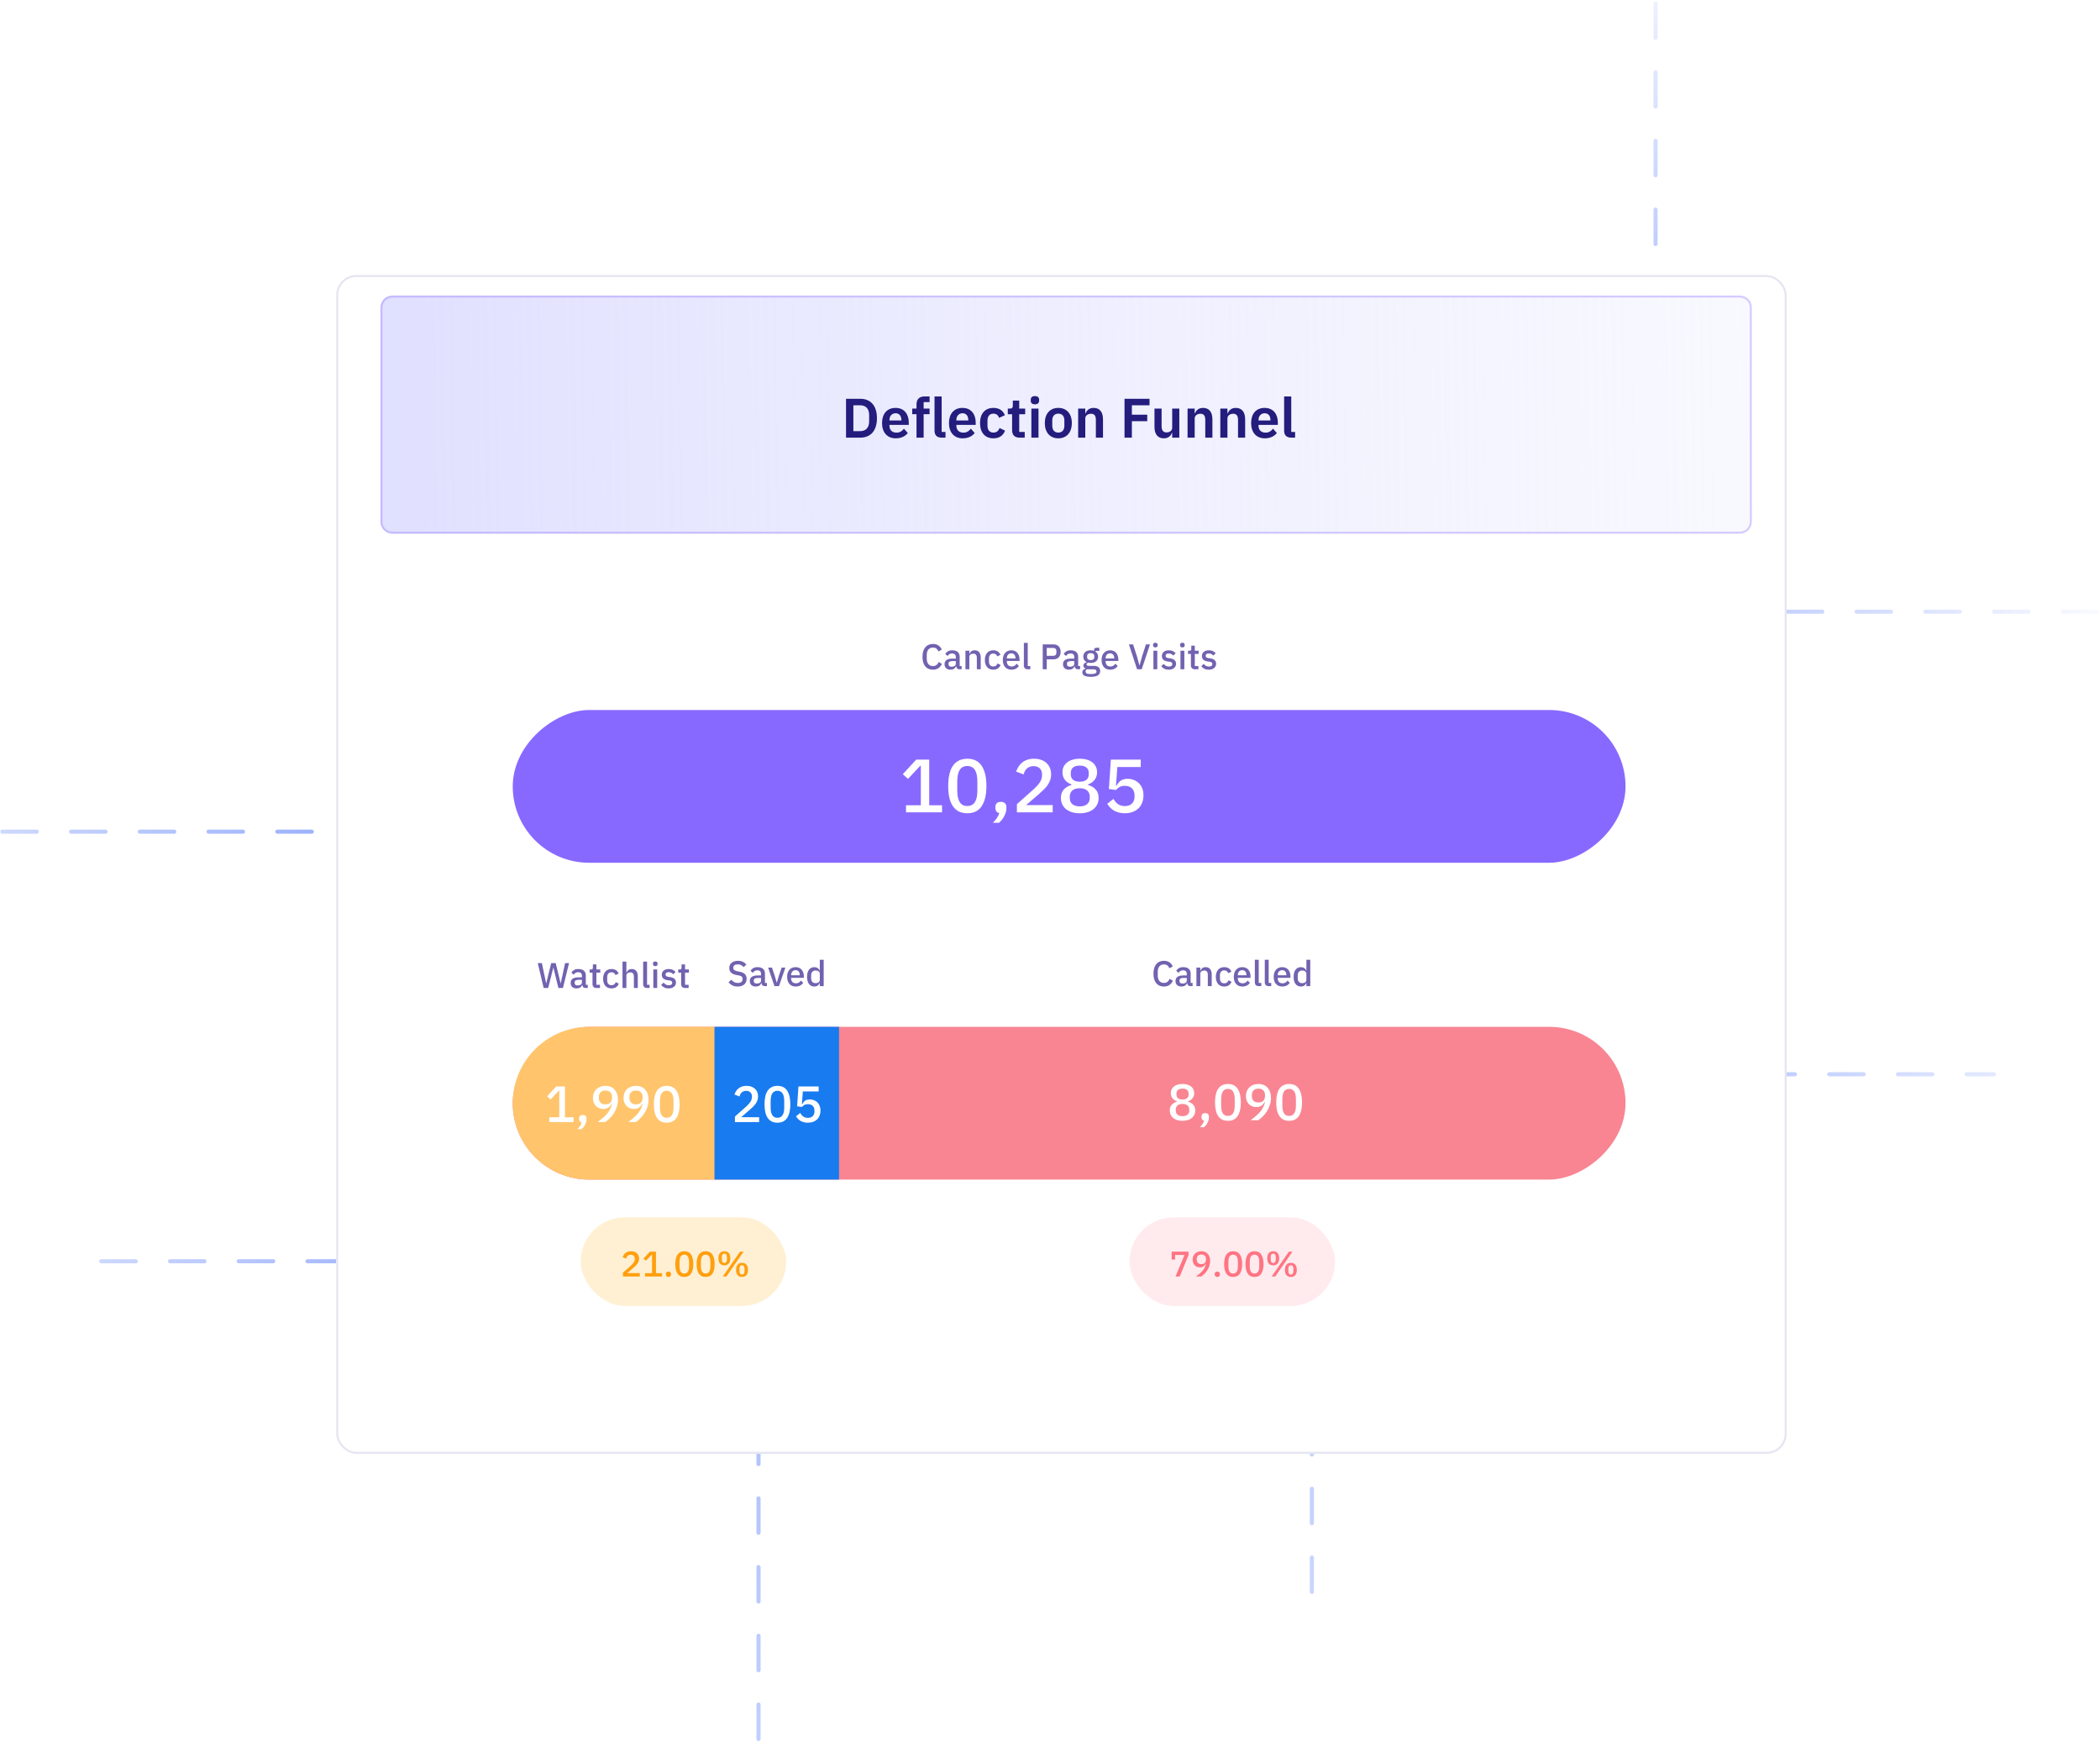<svg width="611" height="507" viewBox="0 0 611 507" fill="none" xmlns="http://www.w3.org/2000/svg">
<path d="M0.693 242L344.786 242C347.496 242 349.693 244.197 349.693 246.907L349.693 304.5L349.693 362.093C349.693 364.803 347.496 367 344.786 367L25.425 367" stroke="url(#paint0_linear_702_875)" stroke-width="1.2" stroke-linecap="round" stroke-linejoin="round" stroke-dasharray="10 10"/>
<path d="M610.193 178L451.302 178C448.592 178 446.395 180.197 446.395 182.907L446.395 245.293L446.395 307.679C446.395 310.389 448.592 312.586 451.302 312.586L580.135 312.586" stroke="url(#paint1_linear_702_875)" stroke-width="1.2" stroke-linecap="round" stroke-linejoin="round" stroke-dasharray="10 10"/>
<path d="M220.693 506V182.907C220.693 180.197 222.89 178 225.601 178H301.193H376.786C379.496 178 381.693 180.197 381.693 182.907V472.314" stroke="url(#paint2_linear_702_875)" stroke-width="1.2" stroke-linecap="round" stroke-linejoin="round" stroke-dasharray="10 10"/>
<path d="M481.693 1V158.093C481.693 160.803 479.496 163 476.786 163H404.193H331.601C328.89 163 326.693 160.803 326.693 158.093V78.582" stroke="url(#paint3_linear_702_875)" stroke-width="1.2" stroke-linecap="round" stroke-linejoin="round" stroke-dasharray="10 10"/>
<g filter="url(#filter0_d_702_875)">
<rect x="98.693" y="74" width="422" height="343" rx="5.835" fill="white"/>
<rect x="98.983" y="74.289" width="421.421" height="342.421" rx="5.546" stroke="#E5E5F2" stroke-width="0.579"/>
</g>
<path d="M271.44 194.863C270.493 194.863 269.75 194.545 269.211 193.909C268.672 193.266 268.403 192.337 268.403 191.121C268.403 190.513 268.472 189.977 268.61 189.514C268.748 189.051 268.949 188.661 269.211 188.343C269.474 188.025 269.792 187.787 270.165 187.628C270.545 187.462 270.97 187.379 271.44 187.379C272.069 187.379 272.594 187.517 273.015 187.794C273.444 188.07 273.779 188.478 274.021 189.017L273.036 189.556C272.912 189.21 272.718 188.937 272.455 188.737C272.2 188.529 271.861 188.426 271.44 188.426C270.88 188.426 270.441 188.616 270.123 188.996C269.805 189.376 269.646 189.901 269.646 190.571V191.67C269.646 192.34 269.805 192.866 270.123 193.246C270.441 193.626 270.88 193.816 271.44 193.816C271.875 193.816 272.227 193.705 272.497 193.484C272.773 193.256 272.977 192.966 273.108 192.613L274.052 193.183C273.81 193.709 273.471 194.12 273.036 194.417C272.601 194.714 272.069 194.863 271.44 194.863ZM279.16 194.738C278.863 194.738 278.634 194.655 278.476 194.49C278.317 194.317 278.22 194.099 278.185 193.836H278.133C278.03 194.175 277.84 194.431 277.563 194.604C277.287 194.776 276.952 194.863 276.558 194.863C275.998 194.863 275.566 194.718 275.262 194.427C274.965 194.137 274.817 193.747 274.817 193.256C274.817 192.717 275.01 192.313 275.397 192.043C275.791 191.774 276.364 191.639 277.118 191.639H278.092V191.183C278.092 190.851 278.002 190.596 277.823 190.416C277.643 190.236 277.363 190.146 276.983 190.146C276.665 190.146 276.406 190.216 276.206 190.354C276.005 190.492 275.836 190.668 275.698 190.882L275.024 190.271C275.204 189.967 275.456 189.718 275.781 189.525C276.105 189.324 276.53 189.224 277.055 189.224C277.753 189.224 278.289 189.386 278.662 189.711C279.035 190.036 279.222 190.502 279.222 191.11V193.816H279.792V194.738H279.16ZM276.879 194.002C277.232 194.002 277.522 193.926 277.75 193.774C277.978 193.615 278.092 193.405 278.092 193.142V192.365H277.138C276.358 192.365 275.967 192.606 275.967 193.09V193.277C275.967 193.519 276.047 193.702 276.206 193.826C276.371 193.944 276.596 194.002 276.879 194.002ZM280.899 194.738V189.348H282.029V190.24H282.081C282.198 189.95 282.375 189.708 282.61 189.514C282.851 189.321 283.18 189.224 283.594 189.224C284.147 189.224 284.575 189.407 284.88 189.773C285.19 190.133 285.346 190.647 285.346 191.318V194.738H284.216V191.463C284.216 190.62 283.878 190.198 283.2 190.198C283.055 190.198 282.91 190.219 282.765 190.26C282.627 190.295 282.502 190.35 282.392 190.426C282.281 190.502 282.191 190.599 282.122 190.717C282.06 190.834 282.029 190.972 282.029 191.131V194.738H280.899ZM288.995 194.863C288.608 194.863 288.263 194.797 287.959 194.666C287.655 194.534 287.399 194.348 287.192 194.106C286.985 193.857 286.826 193.56 286.715 193.215C286.604 192.862 286.549 192.472 286.549 192.043C286.549 191.615 286.604 191.228 286.715 190.882C286.826 190.53 286.985 190.233 287.192 189.991C287.399 189.742 287.655 189.552 287.959 189.421C288.263 189.29 288.608 189.224 288.995 189.224C289.534 189.224 289.977 189.345 290.322 189.587C290.668 189.829 290.92 190.15 291.079 190.551L290.146 190.986C290.07 190.737 289.935 190.54 289.742 190.395C289.555 190.243 289.306 190.167 288.995 190.167C288.581 190.167 288.266 190.298 288.052 190.561C287.845 190.817 287.741 191.152 287.741 191.566V192.53C287.741 192.945 287.845 193.284 288.052 193.546C288.266 193.802 288.581 193.93 288.995 193.93C289.327 193.93 289.59 193.85 289.783 193.691C289.984 193.526 290.142 193.308 290.26 193.038L291.12 193.494C290.941 193.937 290.671 194.275 290.312 194.51C289.952 194.745 289.514 194.863 288.995 194.863ZM294.25 194.863C293.863 194.863 293.517 194.797 293.213 194.666C292.909 194.534 292.65 194.348 292.436 194.106C292.221 193.857 292.056 193.56 291.938 193.215C291.828 192.862 291.772 192.472 291.772 192.043C291.772 191.615 291.828 191.228 291.938 190.882C292.056 190.53 292.221 190.233 292.436 189.991C292.65 189.742 292.909 189.552 293.213 189.421C293.517 189.29 293.863 189.224 294.25 189.224C294.644 189.224 294.989 189.293 295.286 189.431C295.59 189.569 295.842 189.763 296.043 190.012C296.243 190.254 296.392 190.537 296.489 190.862C296.592 191.186 296.644 191.535 296.644 191.909V192.334H292.944V192.51C292.944 192.924 293.065 193.266 293.306 193.536C293.555 193.798 293.908 193.93 294.364 193.93C294.695 193.93 294.975 193.857 295.203 193.712C295.431 193.567 295.625 193.37 295.784 193.121L296.447 193.774C296.247 194.106 295.956 194.372 295.576 194.572C295.196 194.766 294.754 194.863 294.25 194.863ZM294.25 190.105C294.056 190.105 293.876 190.14 293.711 190.209C293.552 190.278 293.413 190.374 293.296 190.499C293.185 190.623 293.099 190.772 293.037 190.945C292.975 191.117 292.944 191.307 292.944 191.515V191.587H295.452V191.484C295.452 191.069 295.345 190.737 295.131 190.489C294.916 190.233 294.623 190.105 294.25 190.105ZM299.045 194.738C298.658 194.738 298.368 194.642 298.175 194.448C297.988 194.248 297.895 193.971 297.895 193.619V187.068H299.025V193.816H299.771V194.738H299.045ZM303.383 194.738V187.503H306.493C307.163 187.503 307.681 187.7 308.047 188.094C308.414 188.488 308.597 189.017 308.597 189.68C308.597 190.343 308.414 190.872 308.047 191.266C307.681 191.66 307.163 191.857 306.493 191.857H304.554V194.738H303.383ZM304.554 190.831H306.42C306.717 190.831 306.949 190.755 307.115 190.603C307.28 190.444 307.363 190.219 307.363 189.929V189.431C307.363 189.141 307.28 188.92 307.115 188.768C306.949 188.609 306.717 188.529 306.42 188.529H304.554V190.831ZM313.626 194.738C313.329 194.738 313.101 194.655 312.942 194.49C312.783 194.317 312.687 194.099 312.652 193.836H312.6C312.497 194.175 312.307 194.431 312.03 194.604C311.754 194.776 311.419 194.863 311.025 194.863C310.465 194.863 310.033 194.718 309.729 194.427C309.432 194.137 309.283 193.747 309.283 193.256C309.283 192.717 309.477 192.313 309.864 192.043C310.258 191.774 310.831 191.639 311.584 191.639H312.559V191.183C312.559 190.851 312.469 190.596 312.289 190.416C312.11 190.236 311.83 190.146 311.45 190.146C311.132 190.146 310.873 190.216 310.672 190.354C310.472 190.492 310.303 190.668 310.164 190.882L309.491 190.271C309.67 189.967 309.922 189.718 310.247 189.525C310.572 189.324 310.997 189.224 311.522 189.224C312.22 189.224 312.756 189.386 313.129 189.711C313.502 190.036 313.689 190.502 313.689 191.11V193.816H314.259V194.738H313.626ZM311.346 194.002C311.698 194.002 311.989 193.926 312.217 193.774C312.445 193.615 312.559 193.405 312.559 193.142V192.365H311.605C310.824 192.365 310.434 192.606 310.434 193.09V193.277C310.434 193.519 310.513 193.702 310.672 193.826C310.838 193.944 311.063 194.002 311.346 194.002ZM320.093 195.246C320.093 195.806 319.878 196.227 319.45 196.511C319.021 196.794 318.324 196.936 317.356 196.936C316.914 196.936 316.537 196.905 316.226 196.842C315.922 196.787 315.67 196.704 315.47 196.594C315.276 196.483 315.134 196.348 315.045 196.189C314.955 196.03 314.91 195.847 314.91 195.64C314.91 195.343 314.989 195.111 315.148 194.946C315.314 194.78 315.542 194.666 315.832 194.604V194.49C315.425 194.358 315.221 194.082 315.221 193.66C315.221 193.384 315.314 193.173 315.501 193.028C315.687 192.876 315.912 192.769 316.174 192.707V192.665C315.857 192.513 315.611 192.302 315.439 192.033C315.273 191.757 315.19 191.435 315.19 191.069C315.19 190.516 315.373 190.07 315.739 189.732C316.112 189.393 316.644 189.224 317.335 189.224C317.715 189.224 318.04 189.279 318.31 189.39V189.245C318.31 189.003 318.365 188.816 318.476 188.685C318.593 188.547 318.773 188.478 319.015 188.478H319.844V189.39H318.745V189.607C318.987 189.766 319.173 189.974 319.305 190.229C319.436 190.478 319.502 190.758 319.502 191.069C319.502 191.615 319.315 192.057 318.942 192.396C318.569 192.727 318.037 192.893 317.346 192.893C317.083 192.893 316.848 192.866 316.641 192.81C316.503 192.859 316.382 192.928 316.278 193.018C316.174 193.101 316.123 193.211 316.123 193.349C316.123 193.494 316.188 193.598 316.32 193.66C316.451 193.722 316.637 193.754 316.879 193.754H318.206C318.869 193.754 319.35 193.888 319.647 194.158C319.944 194.42 320.093 194.783 320.093 195.246ZM319.035 195.371C319.035 195.184 318.963 195.035 318.818 194.925C318.679 194.814 318.424 194.759 318.051 194.759H316.226C315.978 194.904 315.853 195.111 315.853 195.381C315.853 195.602 315.94 195.778 316.112 195.91C316.292 196.048 316.593 196.117 317.014 196.117H317.719C318.596 196.117 319.035 195.868 319.035 195.371ZM317.346 192.074C317.677 192.074 317.933 192.002 318.113 191.857C318.299 191.705 318.393 191.473 318.393 191.162V190.955C318.393 190.644 318.299 190.416 318.113 190.271C317.933 190.119 317.677 190.043 317.346 190.043C317.014 190.043 316.755 190.119 316.568 190.271C316.389 190.416 316.299 190.644 316.299 190.955V191.162C316.299 191.473 316.389 191.705 316.568 191.857C316.755 192.002 317.014 192.074 317.346 192.074ZM322.987 194.863C322.6 194.863 322.255 194.797 321.951 194.666C321.646 194.534 321.387 194.348 321.173 194.106C320.959 193.857 320.793 193.56 320.676 193.215C320.565 192.862 320.51 192.472 320.51 192.043C320.51 191.615 320.565 191.228 320.676 190.882C320.793 190.53 320.959 190.233 321.173 189.991C321.387 189.742 321.646 189.552 321.951 189.421C322.255 189.29 322.6 189.224 322.987 189.224C323.381 189.224 323.726 189.293 324.024 189.431C324.328 189.569 324.58 189.763 324.78 190.012C324.981 190.254 325.129 190.537 325.226 190.862C325.33 191.186 325.381 191.535 325.381 191.909V192.334H321.681V192.51C321.681 192.924 321.802 193.266 322.044 193.536C322.293 193.798 322.645 193.93 323.101 193.93C323.433 193.93 323.713 193.857 323.941 193.712C324.169 193.567 324.362 193.37 324.521 193.121L325.185 193.774C324.984 194.106 324.694 194.372 324.314 194.572C323.934 194.766 323.492 194.863 322.987 194.863ZM322.987 190.105C322.794 190.105 322.614 190.14 322.448 190.209C322.289 190.278 322.151 190.374 322.033 190.499C321.923 190.623 321.837 190.772 321.774 190.945C321.712 191.117 321.681 191.307 321.681 191.515V191.587H324.189V191.484C324.189 191.069 324.082 190.737 323.868 190.489C323.654 190.233 323.36 190.105 322.987 190.105ZM330.834 194.738L328.46 187.503H329.673L330.823 191.079L331.518 193.598H331.559L332.264 191.079L333.414 187.503H334.596L332.191 194.738H330.834ZM336.161 188.384C335.926 188.384 335.753 188.329 335.642 188.218C335.539 188.108 335.487 187.966 335.487 187.794V187.617C335.487 187.445 335.539 187.303 335.642 187.192C335.753 187.082 335.926 187.026 336.161 187.026C336.396 187.026 336.565 187.082 336.668 187.192C336.772 187.303 336.824 187.445 336.824 187.617V187.794C336.824 187.966 336.772 188.108 336.668 188.218C336.565 188.329 336.396 188.384 336.161 188.384ZM335.59 189.348H336.72V194.738H335.59V189.348ZM340.044 194.863C339.533 194.863 339.104 194.773 338.759 194.593C338.413 194.414 338.113 194.165 337.857 193.847L338.582 193.183C338.783 193.425 339.004 193.615 339.246 193.754C339.495 193.885 339.781 193.951 340.106 193.951C340.438 193.951 340.683 193.888 340.842 193.764C341.008 193.633 341.091 193.453 341.091 193.225C341.091 193.052 341.032 192.907 340.915 192.79C340.804 192.665 340.607 192.586 340.324 192.551L339.826 192.489C339.273 192.42 338.838 192.261 338.52 192.012C338.209 191.757 338.054 191.38 338.054 190.882C338.054 190.62 338.102 190.388 338.199 190.188C338.296 189.981 338.43 189.808 338.603 189.67C338.783 189.525 338.994 189.414 339.235 189.338C339.484 189.262 339.757 189.224 340.054 189.224C340.538 189.224 340.932 189.3 341.236 189.452C341.547 189.604 341.823 189.815 342.065 190.084L341.371 190.748C341.232 190.582 341.049 190.44 340.821 190.323C340.6 190.198 340.345 190.136 340.054 190.136C339.743 190.136 339.512 190.198 339.36 190.323C339.215 190.447 339.142 190.609 339.142 190.81C339.142 191.017 339.208 191.173 339.339 191.276C339.47 191.38 339.681 191.456 339.971 191.504L340.469 191.566C341.063 191.656 341.495 191.833 341.765 192.095C342.041 192.351 342.179 192.696 342.179 193.132C342.179 193.394 342.127 193.633 342.024 193.847C341.927 194.054 341.785 194.234 341.599 194.386C341.412 194.538 341.188 194.655 340.925 194.738C340.662 194.821 340.369 194.863 340.044 194.863ZM344.026 188.384C343.791 188.384 343.618 188.329 343.507 188.218C343.404 188.108 343.352 187.966 343.352 187.794V187.617C343.352 187.445 343.404 187.303 343.507 187.192C343.618 187.082 343.791 187.026 344.026 187.026C344.261 187.026 344.43 187.082 344.534 187.192C344.637 187.303 344.689 187.445 344.689 187.617V187.794C344.689 187.966 344.637 188.108 344.534 188.218C344.43 188.329 344.261 188.384 344.026 188.384ZM343.456 189.348H344.585V194.738H343.456V189.348ZM347.691 194.738C347.297 194.738 347 194.638 346.8 194.438C346.6 194.23 346.499 193.94 346.499 193.567V190.271H345.66V189.348H346.116C346.302 189.348 346.43 189.307 346.499 189.224C346.575 189.141 346.613 189.006 346.613 188.82V187.876H347.629V189.348H348.759V190.271H347.629V193.816H348.676V194.738H347.691ZM351.695 194.863C351.183 194.863 350.755 194.773 350.409 194.593C350.064 194.414 349.763 194.165 349.508 193.847L350.233 193.183C350.434 193.425 350.655 193.615 350.897 193.754C351.145 193.885 351.432 193.951 351.757 193.951C352.089 193.951 352.334 193.888 352.493 193.764C352.659 193.633 352.742 193.453 352.742 193.225C352.742 193.052 352.683 192.907 352.565 192.79C352.455 192.665 352.258 192.586 351.975 192.551L351.477 192.489C350.924 192.42 350.489 192.261 350.171 192.012C349.86 191.757 349.705 191.38 349.705 190.882C349.705 190.62 349.753 190.388 349.85 190.188C349.946 189.981 350.081 189.808 350.254 189.67C350.434 189.525 350.644 189.414 350.886 189.338C351.135 189.262 351.408 189.224 351.705 189.224C352.189 189.224 352.583 189.3 352.887 189.452C353.198 189.604 353.474 189.815 353.716 190.084L353.022 190.748C352.883 190.582 352.7 190.44 352.472 190.323C352.251 190.198 351.995 190.136 351.705 190.136C351.394 190.136 351.163 190.198 351.011 190.323C350.866 190.447 350.793 190.609 350.793 190.81C350.793 191.017 350.859 191.173 350.99 191.276C351.121 191.38 351.332 191.456 351.622 191.504L352.12 191.566C352.714 191.656 353.146 191.833 353.415 192.095C353.692 192.351 353.83 192.696 353.83 193.132C353.83 193.394 353.778 193.633 353.675 193.847C353.578 194.054 353.436 194.234 353.25 194.386C353.063 194.538 352.838 194.655 352.576 194.738C352.313 194.821 352.02 194.863 351.695 194.863Z" fill="#7262B0"/>
<path d="M158.178 287.48L156.468 280.245H157.66L158.395 283.728L158.903 286.133H158.934L159.515 283.728L160.375 280.245H161.681L162.531 283.728L163.101 286.123H163.132L163.661 283.728L164.418 280.245H165.568L163.785 287.48H162.469L161.547 283.739L161.008 281.541H160.987L160.437 283.739L159.494 287.48H158.178ZM170.38 287.48C170.083 287.48 169.855 287.398 169.696 287.232C169.537 287.059 169.44 286.841 169.406 286.579H169.354C169.25 286.917 169.06 287.173 168.784 287.346C168.507 287.518 168.172 287.605 167.778 287.605C167.219 287.605 166.787 287.46 166.483 287.17C166.186 286.879 166.037 286.489 166.037 285.998C166.037 285.459 166.231 285.055 166.618 284.785C167.011 284.516 167.585 284.381 168.338 284.381H169.312V283.925C169.312 283.593 169.223 283.338 169.043 283.158C168.863 282.978 168.583 282.889 168.203 282.889C167.886 282.889 167.626 282.958 167.426 283.096C167.226 283.234 167.056 283.41 166.918 283.625L166.244 283.013C166.424 282.709 166.676 282.46 167.001 282.267C167.326 282.066 167.751 281.966 168.276 281.966C168.974 281.966 169.509 282.129 169.883 282.453C170.256 282.778 170.442 283.245 170.442 283.853V286.558H171.012V287.48H170.38ZM168.1 286.745C168.452 286.745 168.742 286.669 168.97 286.516C169.198 286.358 169.312 286.147 169.312 285.884V285.107H168.359C167.578 285.107 167.188 285.349 167.188 285.832V286.019C167.188 286.261 167.267 286.444 167.426 286.568C167.592 286.686 167.816 286.745 168.1 286.745ZM173.582 287.48C173.188 287.48 172.891 287.38 172.691 287.18C172.49 286.973 172.39 286.682 172.39 286.309V283.013H171.55V282.091H172.006C172.193 282.091 172.321 282.049 172.39 281.966C172.466 281.883 172.504 281.748 172.504 281.562V280.619H173.52V282.091H174.65V283.013H173.52V286.558H174.567V287.48H173.582ZM177.918 287.605C177.531 287.605 177.186 287.539 176.882 287.408C176.577 287.277 176.322 287.09 176.114 286.848C175.907 286.599 175.748 286.302 175.638 285.957C175.527 285.604 175.472 285.214 175.472 284.785C175.472 284.357 175.527 283.97 175.638 283.625C175.748 283.272 175.907 282.975 176.114 282.733C176.322 282.484 176.577 282.294 176.882 282.163C177.186 282.032 177.531 281.966 177.918 281.966C178.457 281.966 178.899 282.087 179.245 282.329C179.59 282.571 179.843 282.892 180.001 283.293L179.069 283.728C178.993 283.479 178.858 283.283 178.664 283.137C178.478 282.985 178.229 282.909 177.918 282.909C177.503 282.909 177.189 283.041 176.975 283.303C176.768 283.559 176.664 283.894 176.664 284.309V285.273C176.664 285.687 176.768 286.026 176.975 286.288C177.189 286.544 177.503 286.672 177.918 286.672C178.25 286.672 178.512 286.593 178.706 286.434C178.906 286.268 179.065 286.05 179.183 285.781L180.043 286.237C179.863 286.679 179.594 287.017 179.234 287.252C178.875 287.487 178.436 287.605 177.918 287.605ZM181.119 279.81H182.248V282.982H182.3C182.418 282.692 182.594 282.45 182.829 282.256C183.071 282.063 183.399 281.966 183.813 281.966C184.366 281.966 184.795 282.149 185.099 282.515C185.41 282.875 185.565 283.39 185.565 284.06V287.48H184.435V284.195C184.435 283.359 184.097 282.94 183.42 282.94C183.274 282.94 183.129 282.961 182.984 283.003C182.846 283.037 182.722 283.092 182.611 283.168C182.501 283.245 182.411 283.341 182.342 283.459C182.279 283.576 182.248 283.711 182.248 283.863V287.48H181.119V279.81ZM188.282 287.48C187.895 287.48 187.605 287.384 187.411 287.19C187.224 286.99 187.131 286.713 187.131 286.361V279.81H188.261V286.558H189.007V287.48H188.282ZM190.657 281.127C190.422 281.127 190.249 281.071 190.139 280.961C190.035 280.85 189.983 280.708 189.983 280.536V280.359C189.983 280.187 190.035 280.045 190.139 279.935C190.249 279.824 190.422 279.769 190.657 279.769C190.892 279.769 191.061 279.824 191.165 279.935C191.269 280.045 191.32 280.187 191.32 280.359V280.536C191.32 280.708 191.269 280.85 191.165 280.961C191.061 281.071 190.892 281.127 190.657 281.127ZM190.087 282.091H191.217V287.48H190.087V282.091ZM194.54 287.605C194.029 287.605 193.601 287.515 193.255 287.335C192.91 287.156 192.609 286.907 192.353 286.589L193.079 285.926C193.279 286.168 193.5 286.358 193.742 286.496C193.991 286.627 194.278 286.693 194.603 286.693C194.934 286.693 195.18 286.631 195.339 286.506C195.504 286.375 195.587 286.195 195.587 285.967C195.587 285.794 195.529 285.649 195.411 285.532C195.301 285.407 195.104 285.328 194.82 285.293L194.323 285.231C193.77 285.162 193.335 285.003 193.017 284.754C192.706 284.499 192.55 284.122 192.55 283.625C192.55 283.362 192.599 283.13 192.695 282.93C192.792 282.723 192.927 282.55 193.1 282.412C193.279 282.267 193.49 282.156 193.732 282.08C193.981 282.004 194.254 281.966 194.551 281.966C195.034 281.966 195.428 282.042 195.732 282.194C196.043 282.346 196.32 282.557 196.562 282.826L195.867 283.49C195.729 283.324 195.546 283.182 195.318 283.065C195.097 282.94 194.841 282.878 194.551 282.878C194.24 282.878 194.008 282.94 193.856 283.065C193.711 283.189 193.639 283.352 193.639 283.552C193.639 283.759 193.704 283.915 193.836 284.018C193.967 284.122 194.178 284.198 194.468 284.246L194.965 284.309C195.56 284.399 195.992 284.575 196.261 284.837C196.537 285.093 196.676 285.439 196.676 285.874C196.676 286.136 196.624 286.375 196.52 286.589C196.423 286.796 196.282 286.976 196.095 287.128C195.909 287.28 195.684 287.398 195.421 287.48C195.159 287.563 194.865 287.605 194.54 287.605ZM199.374 287.48C198.98 287.48 198.683 287.38 198.482 287.18C198.282 286.973 198.182 286.682 198.182 286.309V283.013H197.342V282.091H197.798C197.985 282.091 198.113 282.049 198.182 281.966C198.258 281.883 198.296 281.748 198.296 281.562V280.619H199.312V282.091H200.441V283.013H199.312V286.558H200.358V287.48H199.374Z" fill="#7262B0"/>
<path d="M214.61 287.058C214.002 287.058 213.483 286.947 213.055 286.726C212.633 286.505 212.271 286.208 211.967 285.835L212.775 285.078C213.031 285.389 213.311 285.624 213.615 285.783C213.926 285.942 214.278 286.021 214.672 286.021C215.135 286.021 215.484 285.918 215.719 285.71C215.954 285.503 216.071 285.223 216.071 284.871C216.071 284.588 215.988 284.363 215.822 284.197C215.657 284.031 215.363 283.907 214.941 283.824L214.299 283.71C213.594 283.579 213.065 283.347 212.713 283.016C212.36 282.684 212.184 282.228 212.184 281.647C212.184 281.329 212.243 281.043 212.36 280.787C212.485 280.524 212.654 280.307 212.868 280.134C213.089 279.954 213.355 279.816 213.666 279.719C213.977 279.623 214.326 279.574 214.713 279.574C215.259 279.574 215.733 279.671 216.133 279.864C216.534 280.051 216.876 280.324 217.16 280.683L216.341 281.409C216.154 281.167 215.926 280.974 215.657 280.828C215.387 280.683 215.052 280.611 214.651 280.611C214.237 280.611 213.915 280.694 213.687 280.86C213.459 281.025 213.345 281.267 213.345 281.585C213.345 281.889 213.438 282.117 213.625 282.269C213.812 282.414 214.102 282.525 214.496 282.601L215.138 282.736C215.864 282.874 216.393 283.109 216.724 283.44C217.063 283.772 217.232 284.228 217.232 284.809C217.232 285.147 217.173 285.455 217.056 285.731C216.938 286.008 216.766 286.246 216.538 286.446C216.317 286.64 216.044 286.792 215.719 286.902C215.394 287.006 215.024 287.058 214.61 287.058ZM222.505 286.934C222.207 286.934 221.979 286.851 221.82 286.685C221.661 286.512 221.565 286.294 221.53 286.032H221.478C221.375 286.37 221.185 286.626 220.908 286.799C220.632 286.972 220.297 287.058 219.903 287.058C219.343 287.058 218.911 286.913 218.607 286.623C218.31 286.332 218.161 285.942 218.161 285.451C218.161 284.912 218.355 284.508 218.742 284.239C219.136 283.969 219.709 283.834 220.463 283.834H221.437V283.378C221.437 283.047 221.347 282.791 221.167 282.611C220.988 282.432 220.708 282.342 220.328 282.342C220.01 282.342 219.751 282.411 219.55 282.549C219.35 282.687 219.181 282.863 219.042 283.078L218.369 282.466C218.548 282.162 218.801 281.913 219.125 281.72C219.45 281.519 219.875 281.419 220.4 281.419C221.098 281.419 221.634 281.582 222.007 281.906C222.38 282.231 222.567 282.698 222.567 283.306V286.011H223.137V286.934H222.505ZM220.224 286.198C220.577 286.198 220.867 286.122 221.095 285.97C221.323 285.811 221.437 285.6 221.437 285.337V284.56H220.483C219.702 284.56 219.312 284.802 219.312 285.286V285.472C219.312 285.714 219.391 285.897 219.55 286.021C219.716 286.139 219.941 286.198 220.224 286.198ZM225.324 286.934L223.49 281.544H224.609L225.428 284L225.977 285.887H226.039L226.589 284L227.428 281.544H228.506L226.651 286.934H225.324ZM231.491 287.058C231.104 287.058 230.758 286.992 230.454 286.861C230.15 286.73 229.891 286.543 229.677 286.301C229.463 286.053 229.297 285.755 229.179 285.41C229.069 285.057 229.013 284.667 229.013 284.239C229.013 283.81 229.069 283.423 229.179 283.078C229.297 282.725 229.463 282.428 229.677 282.186C229.891 281.938 230.15 281.747 230.454 281.616C230.758 281.485 231.104 281.419 231.491 281.419C231.885 281.419 232.23 281.488 232.527 281.627C232.831 281.765 233.083 281.958 233.284 282.207C233.484 282.449 233.633 282.732 233.73 283.057C233.833 283.382 233.885 283.731 233.885 284.104V284.529H230.185V284.705C230.185 285.12 230.306 285.462 230.547 285.731C230.796 285.994 231.149 286.125 231.605 286.125C231.936 286.125 232.216 286.053 232.444 285.907C232.672 285.762 232.866 285.565 233.025 285.317L233.688 285.97C233.488 286.301 233.197 286.567 232.817 286.768C232.437 286.961 231.995 287.058 231.491 287.058ZM231.491 282.3C231.297 282.3 231.118 282.335 230.952 282.404C230.793 282.473 230.655 282.57 230.537 282.694C230.427 282.819 230.34 282.967 230.278 283.14C230.216 283.313 230.185 283.503 230.185 283.71V283.783H232.693V283.679C232.693 283.264 232.586 282.933 232.372 282.684C232.158 282.428 231.864 282.3 231.491 282.3ZM238.525 286.042H238.473C238.356 286.36 238.162 286.609 237.893 286.788C237.63 286.968 237.319 287.058 236.96 287.058C236.276 287.058 235.747 286.813 235.374 286.322C235.001 285.825 234.814 285.13 234.814 284.239C234.814 283.347 235.001 282.656 235.374 282.166C235.747 281.668 236.276 281.419 236.96 281.419C237.319 281.419 237.63 281.509 237.893 281.689C238.162 281.861 238.356 282.11 238.473 282.435H238.525V279.263H239.655V286.934H238.525V286.042ZM237.302 286.084C237.648 286.084 237.938 286.001 238.173 285.835C238.408 285.662 238.525 285.438 238.525 285.161V283.316C238.525 283.04 238.408 282.819 238.173 282.653C237.938 282.48 237.648 282.394 237.302 282.394C236.908 282.394 236.594 282.521 236.359 282.777C236.124 283.026 236.006 283.358 236.006 283.772V284.705C236.006 285.12 236.124 285.455 236.359 285.71C236.594 285.959 236.908 286.084 237.302 286.084Z" fill="#7262B0"/>
<path d="M338.642 287.058C337.695 287.058 336.952 286.74 336.413 286.104C335.874 285.462 335.605 284.532 335.605 283.316C335.605 282.708 335.674 282.172 335.812 281.709C335.95 281.246 336.151 280.856 336.413 280.538C336.676 280.22 336.994 279.982 337.367 279.823C337.747 279.657 338.172 279.574 338.642 279.574C339.27 279.574 339.796 279.712 340.217 279.989C340.646 280.265 340.981 280.673 341.223 281.212L340.238 281.751C340.114 281.405 339.92 281.132 339.657 280.932C339.402 280.725 339.063 280.621 338.642 280.621C338.082 280.621 337.643 280.811 337.325 281.191C337.007 281.571 336.848 282.096 336.848 282.767V283.865C336.848 284.536 337.007 285.061 337.325 285.441C337.643 285.821 338.082 286.011 338.642 286.011C339.077 286.011 339.429 285.901 339.699 285.679C339.975 285.451 340.179 285.161 340.31 284.809L341.254 285.379C341.012 285.904 340.673 286.315 340.238 286.612C339.803 286.909 339.27 287.058 338.642 287.058ZM346.362 286.934C346.065 286.934 345.836 286.851 345.678 286.685C345.519 286.512 345.422 286.294 345.387 286.032H345.335C345.232 286.37 345.042 286.626 344.765 286.799C344.489 286.972 344.154 287.058 343.76 287.058C343.2 287.058 342.768 286.913 342.464 286.623C342.167 286.332 342.019 285.942 342.019 285.451C342.019 284.912 342.212 284.508 342.599 284.239C342.993 283.969 343.566 283.834 344.32 283.834H345.294V283.378C345.294 283.047 345.204 282.791 345.025 282.611C344.845 282.432 344.565 282.342 344.185 282.342C343.867 282.342 343.608 282.411 343.408 282.549C343.207 282.687 343.038 282.863 342.9 283.078L342.226 282.466C342.406 282.162 342.658 281.913 342.983 281.72C343.307 281.519 343.732 281.419 344.257 281.419C344.955 281.419 345.491 281.582 345.864 281.906C346.237 282.231 346.424 282.698 346.424 283.306V286.011H346.994V286.934H346.362ZM344.081 286.198C344.434 286.198 344.724 286.122 344.952 285.97C345.18 285.811 345.294 285.6 345.294 285.337V284.56H344.34C343.56 284.56 343.169 284.802 343.169 285.286V285.472C343.169 285.714 343.249 285.897 343.408 286.021C343.573 286.139 343.798 286.198 344.081 286.198ZM348.101 286.934V281.544H349.231V282.435H349.283C349.4 282.145 349.577 281.903 349.812 281.709C350.053 281.516 350.382 281.419 350.796 281.419C351.349 281.419 351.777 281.602 352.082 281.969C352.392 282.328 352.548 282.843 352.548 283.513V286.934H351.418V283.658C351.418 282.815 351.08 282.394 350.402 282.394C350.257 282.394 350.112 282.414 349.967 282.456C349.829 282.49 349.704 282.546 349.594 282.622C349.483 282.698 349.393 282.794 349.324 282.912C349.262 283.029 349.231 283.168 349.231 283.326V286.934H348.101ZM356.197 287.058C355.81 287.058 355.465 286.992 355.161 286.861C354.857 286.73 354.601 286.543 354.394 286.301C354.186 286.053 354.028 285.755 353.917 285.41C353.806 285.057 353.751 284.667 353.751 284.239C353.751 283.81 353.806 283.423 353.917 283.078C354.028 282.725 354.186 282.428 354.394 282.186C354.601 281.938 354.857 281.747 355.161 281.616C355.465 281.485 355.81 281.419 356.197 281.419C356.736 281.419 357.179 281.54 357.524 281.782C357.87 282.024 358.122 282.345 358.281 282.746L357.348 283.181C357.272 282.933 357.137 282.736 356.944 282.591C356.757 282.439 356.508 282.362 356.197 282.362C355.783 282.362 355.468 282.494 355.254 282.756C355.047 283.012 354.943 283.347 354.943 283.762V284.726C354.943 285.14 355.047 285.479 355.254 285.742C355.468 285.997 355.783 286.125 356.197 286.125C356.529 286.125 356.792 286.046 356.985 285.887C357.186 285.721 357.344 285.503 357.462 285.234L358.322 285.69C358.143 286.132 357.873 286.471 357.514 286.706C357.154 286.941 356.716 287.058 356.197 287.058ZM361.452 287.058C361.065 287.058 360.719 286.992 360.415 286.861C360.111 286.73 359.852 286.543 359.638 286.301C359.423 286.053 359.258 285.755 359.14 285.41C359.03 285.057 358.974 284.667 358.974 284.239C358.974 283.81 359.03 283.423 359.14 283.078C359.258 282.725 359.423 282.428 359.638 282.186C359.852 281.938 360.111 281.747 360.415 281.616C360.719 281.485 361.065 281.419 361.452 281.419C361.845 281.419 362.191 281.488 362.488 281.627C362.792 281.765 363.044 281.958 363.245 282.207C363.445 282.449 363.594 282.732 363.691 283.057C363.794 283.382 363.846 283.731 363.846 284.104V284.529H360.146V284.705C360.146 285.12 360.266 285.462 360.508 285.731C360.757 285.994 361.11 286.125 361.566 286.125C361.897 286.125 362.177 286.053 362.405 285.907C362.633 285.762 362.827 285.565 362.986 285.317L363.649 285.97C363.449 286.301 363.158 286.567 362.778 286.768C362.398 286.961 361.956 287.058 361.452 287.058ZM361.452 282.3C361.258 282.3 361.078 282.335 360.913 282.404C360.754 282.473 360.615 282.57 360.498 282.694C360.387 282.819 360.301 282.967 360.239 283.14C360.177 283.313 360.146 283.503 360.146 283.71V283.783H362.654V283.679C362.654 283.264 362.547 282.933 362.333 282.684C362.118 282.428 361.825 282.3 361.452 282.3ZM366.247 286.934C365.86 286.934 365.57 286.837 365.377 286.643C365.19 286.443 365.097 286.167 365.097 285.814V279.263H366.227V286.011H366.973V286.934H366.247ZM369.142 286.934C368.755 286.934 368.465 286.837 368.272 286.643C368.085 286.443 367.992 286.167 367.992 285.814V279.263H369.122V286.011H369.868V286.934H369.142ZM373.062 287.058C372.675 287.058 372.329 286.992 372.025 286.861C371.721 286.73 371.462 286.543 371.248 286.301C371.034 286.053 370.868 285.755 370.751 285.41C370.64 285.057 370.585 284.667 370.585 284.239C370.585 283.81 370.64 283.423 370.751 283.078C370.868 282.725 371.034 282.428 371.248 282.186C371.462 281.938 371.721 281.747 372.025 281.616C372.329 281.485 372.675 281.419 373.062 281.419C373.456 281.419 373.801 281.488 374.098 281.627C374.403 281.765 374.655 281.958 374.855 282.207C375.056 282.449 375.204 282.732 375.301 283.057C375.405 283.382 375.456 283.731 375.456 284.104V284.529H371.756V284.705C371.756 285.12 371.877 285.462 372.119 285.731C372.367 285.994 372.72 286.125 373.176 286.125C373.508 286.125 373.788 286.053 374.016 285.907C374.244 285.762 374.437 285.565 374.596 285.317L375.259 285.97C375.059 286.301 374.769 286.567 374.389 286.768C374.009 286.961 373.566 287.058 373.062 287.058ZM373.062 282.3C372.868 282.3 372.689 282.335 372.523 282.404C372.364 282.473 372.226 282.57 372.108 282.694C371.998 282.819 371.911 282.967 371.849 283.14C371.787 283.313 371.756 283.503 371.756 283.71V283.783H374.264V283.679C374.264 283.264 374.157 282.933 373.943 282.684C373.729 282.428 373.435 282.3 373.062 282.3ZM380.097 286.042H380.045C379.927 286.36 379.734 286.609 379.464 286.788C379.202 286.968 378.891 287.058 378.531 287.058C377.847 287.058 377.319 286.813 376.945 286.322C376.572 285.825 376.386 285.13 376.386 284.239C376.386 283.347 376.572 282.656 376.945 282.166C377.319 281.668 377.847 281.419 378.531 281.419C378.891 281.419 379.202 281.509 379.464 281.689C379.734 281.861 379.927 282.11 380.045 282.435H380.097V279.263H381.226V286.934H380.097V286.042ZM378.873 286.084C379.219 286.084 379.509 286.001 379.744 285.835C379.979 285.662 380.097 285.438 380.097 285.161V283.316C380.097 283.04 379.979 282.819 379.744 282.653C379.509 282.48 379.219 282.394 378.873 282.394C378.48 282.394 378.165 282.521 377.93 282.777C377.695 283.026 377.578 283.358 377.578 283.772V284.705C377.578 285.12 377.695 285.455 377.93 285.71C378.165 285.959 378.48 286.084 378.873 286.084Z" fill="#7262B0"/>
<rect x="472.951" y="206.594" width="44.45" height="323.771" rx="22.225" transform="rotate(90 472.951 206.594)" fill="#8869FF"/>
<path d="M263.609 236.375V234.31H267.916V222.841H267.74L264.181 226.642L262.664 225.279L266.575 221.039H270.355V234.31H274.09V236.375H263.609ZM281.442 236.639C280.489 236.639 279.662 236.463 278.959 236.111C278.256 235.745 277.677 235.225 277.223 234.551C276.769 233.878 276.432 233.05 276.212 232.069C275.993 231.087 275.883 229.967 275.883 228.707C275.883 227.462 275.993 226.349 276.212 225.367C276.432 224.371 276.769 223.536 277.223 222.863C277.677 222.189 278.256 221.676 278.959 221.325C279.662 220.958 280.489 220.775 281.442 220.775C283.346 220.775 284.745 221.471 285.638 222.863C286.546 224.254 287 226.202 287 228.707C287 231.212 286.546 233.16 285.638 234.551C284.745 235.943 283.346 236.639 281.442 236.639ZM281.442 234.529C281.969 234.529 282.416 234.427 282.782 234.222C283.163 234.002 283.47 233.694 283.705 233.299C283.939 232.904 284.107 232.435 284.21 231.893C284.312 231.336 284.364 230.721 284.364 230.047V227.367C284.364 226.693 284.312 226.085 284.21 225.543C284.107 224.986 283.939 224.51 283.705 224.115C283.47 223.719 283.163 223.419 282.782 223.214C282.416 222.994 281.969 222.885 281.442 222.885C280.914 222.885 280.46 222.994 280.079 223.214C279.713 223.419 279.413 223.719 279.178 224.115C278.944 224.51 278.776 224.986 278.673 225.543C278.571 226.085 278.519 226.693 278.519 227.367V230.047C278.519 230.721 278.571 231.336 278.673 231.893C278.776 232.435 278.944 232.904 279.178 233.299C279.413 233.694 279.713 234.002 280.079 234.222C280.46 234.427 280.914 234.529 281.442 234.529ZM291.21 233.321C291.752 233.321 292.155 233.46 292.419 233.738C292.682 234.017 292.814 234.376 292.814 234.815V235.167C292.814 235.884 292.616 236.631 292.221 237.408C291.84 238.199 291.32 238.865 290.661 239.407H288.881C289.35 238.938 289.738 238.484 290.046 238.045C290.353 237.605 290.588 237.115 290.749 236.573C290.368 236.5 290.082 236.338 289.892 236.089C289.702 235.826 289.606 235.518 289.606 235.167V234.815C289.606 234.376 289.738 234.017 290.002 233.738C290.265 233.46 290.668 233.321 291.21 233.321ZM306.284 236.375H295.869V234.002L300.769 229.63C301.545 228.927 302.138 228.26 302.548 227.63C302.973 226.986 303.186 226.312 303.186 225.609V225.323C303.186 224.576 302.959 223.99 302.504 223.566C302.065 223.141 301.464 222.928 300.703 222.928C300.278 222.928 299.905 222.994 299.582 223.126C299.275 223.243 299.004 223.412 298.769 223.632C298.535 223.851 298.337 224.108 298.176 224.401C298.03 224.693 297.912 225.008 297.825 225.345L295.649 224.51C295.81 224.027 296.03 223.566 296.309 223.126C296.587 222.672 296.938 222.269 297.363 221.918C297.788 221.566 298.286 221.288 298.857 221.083C299.443 220.878 300.124 220.775 300.901 220.775C301.677 220.775 302.373 220.892 302.988 221.127C303.603 221.347 304.116 221.661 304.526 222.072C304.951 222.467 305.273 222.943 305.493 223.5C305.712 224.056 305.822 224.664 305.822 225.323C305.822 225.939 305.727 226.51 305.537 227.037C305.346 227.564 305.082 228.062 304.746 228.531C304.409 229 304.013 229.447 303.559 229.871C303.12 230.296 302.651 230.728 302.153 231.168L298.55 234.266H306.284V236.375ZM314.163 236.639C313.269 236.639 312.478 236.529 311.79 236.309C311.116 236.075 310.545 235.76 310.076 235.364C309.622 234.969 309.27 234.5 309.021 233.958C308.787 233.416 308.67 232.83 308.67 232.2C308.67 231.175 308.948 230.355 309.505 229.74C310.076 229.11 310.823 228.67 311.746 228.421V228.246C310.955 227.967 310.318 227.528 309.834 226.927C309.366 226.327 309.131 225.587 309.131 224.708C309.131 224.122 309.241 223.588 309.461 223.104C309.695 222.621 310.025 222.211 310.45 221.874C310.874 221.522 311.402 221.251 312.032 221.061C312.661 220.87 313.372 220.775 314.163 220.775C314.954 220.775 315.664 220.87 316.294 221.061C316.924 221.251 317.451 221.522 317.876 221.874C318.301 222.211 318.623 222.621 318.843 223.104C319.077 223.588 319.194 224.122 319.194 224.708C319.194 225.587 318.953 226.327 318.469 226.927C318 227.528 317.371 227.967 316.58 228.246V228.421C317.502 228.67 318.242 229.11 318.799 229.74C319.37 230.355 319.656 231.175 319.656 232.2C319.656 232.83 319.531 233.416 319.282 233.958C319.048 234.5 318.696 234.969 318.227 235.364C317.773 235.76 317.202 236.075 316.514 236.309C315.84 236.529 315.056 236.639 314.163 236.639ZM314.163 234.639C315.086 234.639 315.796 234.427 316.294 234.002C316.807 233.577 317.063 232.984 317.063 232.222V231.783C317.063 231.021 316.807 230.428 316.294 230.003C315.796 229.578 315.086 229.366 314.163 229.366C313.24 229.366 312.522 229.578 312.01 230.003C311.512 230.428 311.262 231.021 311.262 231.783V232.222C311.262 232.984 311.512 233.577 312.01 234.002C312.522 234.427 313.24 234.639 314.163 234.639ZM314.163 227.455C315.012 227.455 315.657 227.271 316.096 226.905C316.55 226.539 316.777 226.004 316.777 225.301V224.928C316.777 224.225 316.55 223.69 316.096 223.324C315.657 222.958 315.012 222.775 314.163 222.775C313.313 222.775 312.661 222.958 312.207 223.324C311.768 223.69 311.548 224.225 311.548 224.928V225.301C311.548 226.004 311.768 226.539 312.207 226.905C312.661 227.271 313.313 227.455 314.163 227.455ZM331.907 223.192H325.096L324.7 228.619H324.854C325.03 228.311 325.213 228.04 325.404 227.806C325.594 227.557 325.814 227.345 326.063 227.169C326.312 226.993 326.597 226.861 326.92 226.773C327.242 226.671 327.623 226.62 328.062 226.62C328.721 226.62 329.329 226.73 329.886 226.949C330.457 227.169 330.948 227.484 331.358 227.894C331.783 228.304 332.112 228.809 332.347 229.41C332.581 229.996 332.698 230.662 332.698 231.409C332.698 232.171 332.574 232.874 332.325 233.519C332.09 234.163 331.739 234.72 331.27 235.189C330.801 235.643 330.223 236.001 329.534 236.265C328.86 236.514 328.091 236.639 327.227 236.639C326.539 236.639 325.931 236.558 325.404 236.397C324.876 236.25 324.408 236.053 323.997 235.804C323.602 235.54 323.25 235.247 322.943 234.925C322.65 234.588 322.386 234.244 322.152 233.892L323.953 232.464C324.144 232.772 324.342 233.05 324.547 233.299C324.752 233.548 324.986 233.768 325.25 233.958C325.513 234.149 325.806 234.295 326.129 234.398C326.466 234.5 326.846 234.551 327.271 234.551C328.179 234.551 328.875 234.302 329.358 233.804C329.856 233.306 330.105 232.618 330.105 231.739V231.475C330.105 230.596 329.856 229.908 329.358 229.41C328.875 228.912 328.179 228.663 327.271 228.663C326.612 228.663 326.085 228.788 325.689 229.037C325.294 229.286 324.957 229.564 324.678 229.871L322.635 229.586L323.206 221.039H331.907V223.192Z" fill="white"/>
<rect x="472.951" y="298.785" width="44.45" height="323.771" rx="22.225" transform="rotate(90 472.951 298.785)" fill="#F98592"/>
<path d="M207.897 298.785L207.897 343.235L171.405 343.235C159.13 343.235 149.18 333.285 149.18 321.01C149.18 308.736 159.13 298.785 171.405 298.785L207.897 298.785Z" fill="#FFC46C"/>
<rect width="44.45" height="36.218" transform="matrix(-4.37114e-08 1 1 4.37114e-08 207.897 298.785)" fill="#187BF0"/>
<path d="M159.816 326.504V325.108H162.726V317.356H162.608L160.202 319.925L159.177 319.004L161.821 316.138H164.375V325.108H166.9V326.504H159.816ZM169.567 324.44C169.933 324.44 170.206 324.534 170.384 324.722C170.562 324.91 170.651 325.152 170.651 325.449V325.687C170.651 326.172 170.518 326.677 170.25 327.202C169.993 327.737 169.641 328.187 169.196 328.553H167.993C168.31 328.237 168.572 327.93 168.78 327.633C168.988 327.336 169.146 327.004 169.255 326.638C168.998 326.588 168.805 326.479 168.676 326.311C168.547 326.133 168.483 325.925 168.483 325.687V325.449C168.483 325.152 168.572 324.91 168.75 324.722C168.928 324.534 169.201 324.44 169.567 324.44ZM179.8 319.999C179.8 320.752 179.686 321.459 179.458 322.123C179.231 322.786 178.939 323.395 178.582 323.95C178.226 324.504 177.825 324.999 177.379 325.435C176.944 325.87 176.513 326.227 176.087 326.504H173.86C174.444 326.078 174.968 325.667 175.434 325.271C175.899 324.875 176.305 324.469 176.652 324.053C176.998 323.638 177.285 323.197 177.513 322.732C177.751 322.266 177.934 321.757 178.062 321.202L177.959 321.172C177.85 321.38 177.721 321.578 177.572 321.766C177.434 321.945 177.265 322.103 177.067 322.242C176.879 322.38 176.662 322.489 176.414 322.568C176.166 322.648 175.879 322.687 175.553 322.687C175.117 322.687 174.711 322.613 174.335 322.464C173.969 322.316 173.647 322.103 173.37 321.826C173.102 321.539 172.889 321.202 172.731 320.816C172.582 320.42 172.508 319.974 172.508 319.479C172.508 318.965 172.592 318.489 172.761 318.054C172.939 317.618 173.186 317.247 173.503 316.94C173.82 316.633 174.201 316.395 174.647 316.227C175.092 316.049 175.592 315.96 176.147 315.96C176.721 315.96 177.231 316.054 177.676 316.242C178.132 316.43 178.513 316.702 178.82 317.059C179.137 317.405 179.379 317.826 179.548 318.321C179.716 318.816 179.8 319.375 179.8 319.999ZM176.147 321.336C176.751 321.336 177.221 321.177 177.558 320.86C177.894 320.534 178.062 320.059 178.062 319.435V319.227C178.062 318.603 177.894 318.133 177.558 317.816C177.221 317.489 176.751 317.326 176.147 317.326C175.543 317.326 175.072 317.489 174.736 317.816C174.399 318.133 174.231 318.603 174.231 319.227V319.435C174.231 320.059 174.399 320.534 174.736 320.86C175.072 321.177 175.543 321.336 176.147 321.336ZM188.705 319.999C188.705 320.752 188.591 321.459 188.363 322.123C188.136 322.786 187.844 323.395 187.487 323.95C187.131 324.504 186.73 324.999 186.284 325.435C185.849 325.87 185.418 326.227 184.992 326.504H182.764C183.349 326.078 183.873 325.667 184.339 325.271C184.804 324.875 185.21 324.469 185.556 324.053C185.903 323.638 186.19 323.197 186.418 322.732C186.655 322.266 186.839 321.757 186.967 321.202L186.863 321.172C186.754 321.38 186.626 321.578 186.477 321.766C186.339 321.945 186.17 322.103 185.972 322.242C185.784 322.38 185.566 322.489 185.319 322.568C185.071 322.648 184.784 322.687 184.457 322.687C184.022 322.687 183.616 322.613 183.24 322.464C182.873 322.316 182.552 322.103 182.274 321.826C182.007 321.539 181.794 321.202 181.636 320.816C181.487 320.42 181.413 319.974 181.413 319.479C181.413 318.965 181.497 318.489 181.665 318.054C181.844 317.618 182.091 317.247 182.408 316.94C182.725 316.633 183.106 316.395 183.552 316.227C183.997 316.049 184.497 315.96 185.052 315.96C185.626 315.96 186.136 316.054 186.581 316.242C187.037 316.43 187.418 316.702 187.725 317.059C188.042 317.405 188.284 317.826 188.452 318.321C188.621 318.816 188.705 319.375 188.705 319.999ZM185.052 321.336C185.655 321.336 186.126 321.177 186.462 320.86C186.799 320.534 186.967 320.059 186.967 319.435V319.227C186.967 318.603 186.799 318.133 186.462 317.816C186.126 317.489 185.655 317.326 185.052 317.326C184.448 317.326 183.977 317.489 183.641 317.816C183.304 318.133 183.136 318.603 183.136 319.227V319.435C183.136 320.059 183.304 320.534 183.641 320.86C183.977 321.177 184.448 321.336 185.052 321.336ZM193.986 326.682C193.343 326.682 192.783 326.563 192.308 326.326C191.833 326.078 191.442 325.727 191.135 325.271C190.828 324.816 190.6 324.256 190.452 323.593C190.303 322.93 190.229 322.172 190.229 321.321C190.229 320.479 190.303 319.727 190.452 319.064C190.6 318.39 190.828 317.826 191.135 317.37C191.442 316.915 191.833 316.569 192.308 316.331C192.783 316.083 193.343 315.96 193.986 315.96C195.273 315.96 196.219 316.43 196.823 317.37C197.436 318.311 197.743 319.628 197.743 321.321C197.743 323.014 197.436 324.331 196.823 325.271C196.219 326.212 195.273 326.682 193.986 326.682ZM193.986 325.256C194.343 325.256 194.644 325.187 194.892 325.048C195.149 324.9 195.357 324.692 195.516 324.425C195.674 324.157 195.788 323.841 195.857 323.474C195.927 323.098 195.961 322.682 195.961 322.227V320.415C195.961 319.96 195.927 319.549 195.857 319.182C195.788 318.806 195.674 318.484 195.516 318.217C195.357 317.95 195.149 317.747 194.892 317.608C194.644 317.46 194.343 317.385 193.986 317.385C193.63 317.385 193.323 317.46 193.065 317.608C192.818 317.747 192.615 317.95 192.456 318.217C192.298 318.484 192.184 318.806 192.115 319.182C192.046 319.549 192.011 319.96 192.011 320.415V322.227C192.011 322.682 192.046 323.098 192.115 323.474C192.184 323.841 192.298 324.157 192.456 324.425C192.615 324.692 192.818 324.9 193.065 325.048C193.323 325.187 193.63 325.256 193.986 325.256Z" fill="white"/>
<path d="M220.87 326.504H213.831V324.9L217.143 321.945C217.667 321.469 218.068 321.019 218.346 320.593C218.633 320.158 218.776 319.702 218.776 319.227V319.034C218.776 318.529 218.623 318.133 218.316 317.846C218.019 317.559 217.613 317.415 217.098 317.415C216.811 317.415 216.559 317.46 216.341 317.549C216.133 317.628 215.95 317.742 215.791 317.89C215.633 318.039 215.499 318.212 215.39 318.41C215.291 318.608 215.212 318.821 215.153 319.049L213.682 318.484C213.791 318.158 213.94 317.846 214.128 317.549C214.316 317.242 214.554 316.97 214.841 316.732C215.128 316.494 215.465 316.306 215.851 316.168C216.247 316.029 216.707 315.96 217.232 315.96C217.757 315.96 218.227 316.039 218.643 316.197C219.059 316.346 219.405 316.559 219.682 316.836C219.969 317.103 220.187 317.425 220.336 317.801C220.484 318.177 220.559 318.588 220.559 319.034C220.559 319.45 220.494 319.836 220.365 320.192C220.237 320.549 220.059 320.885 219.831 321.202C219.603 321.519 219.336 321.821 219.029 322.108C218.732 322.395 218.415 322.687 218.078 322.984L215.643 325.078H220.87V326.504ZM226.196 326.682C225.553 326.682 224.993 326.563 224.518 326.326C224.043 326.078 223.652 325.727 223.345 325.271C223.038 324.816 222.81 324.256 222.662 323.593C222.513 322.93 222.439 322.172 222.439 321.321C222.439 320.479 222.513 319.727 222.662 319.064C222.81 318.39 223.038 317.826 223.345 317.37C223.652 316.915 224.043 316.569 224.518 316.331C224.993 316.083 225.553 315.96 226.196 315.96C227.483 315.96 228.429 316.43 229.033 317.37C229.647 318.311 229.953 319.628 229.953 321.321C229.953 323.014 229.647 324.331 229.033 325.271C228.429 326.212 227.483 326.682 226.196 326.682ZM226.196 325.256C226.553 325.256 226.855 325.187 227.102 325.048C227.359 324.9 227.567 324.692 227.726 324.425C227.884 324.157 227.998 323.841 228.067 323.474C228.137 323.098 228.171 322.682 228.171 322.227V320.415C228.171 319.96 228.137 319.549 228.067 319.182C227.998 318.806 227.884 318.484 227.726 318.217C227.567 317.95 227.359 317.747 227.102 317.608C226.855 317.46 226.553 317.385 226.196 317.385C225.84 317.385 225.533 317.46 225.275 317.608C225.028 317.747 224.825 317.95 224.666 318.217C224.508 318.484 224.394 318.806 224.325 319.182C224.256 319.549 224.221 319.96 224.221 320.415V322.227C224.221 322.682 224.256 323.098 224.325 323.474C224.394 323.841 224.508 324.157 224.666 324.425C224.825 324.692 225.028 324.9 225.275 325.048C225.533 325.187 225.84 325.256 226.196 325.256ZM238.19 317.593H233.586L233.319 321.261H233.423C233.542 321.054 233.665 320.87 233.794 320.712C233.923 320.544 234.071 320.4 234.24 320.281C234.408 320.162 234.601 320.073 234.819 320.014C235.037 319.945 235.294 319.91 235.591 319.91C236.037 319.91 236.447 319.984 236.824 320.133C237.21 320.281 237.542 320.494 237.819 320.771C238.106 321.049 238.329 321.39 238.487 321.796C238.645 322.192 238.725 322.643 238.725 323.148C238.725 323.662 238.64 324.138 238.472 324.573C238.314 325.009 238.076 325.385 237.759 325.702C237.443 326.009 237.051 326.251 236.586 326.43C236.131 326.598 235.611 326.682 235.027 326.682C234.561 326.682 234.151 326.628 233.794 326.519C233.438 326.42 233.121 326.286 232.844 326.118C232.576 325.94 232.339 325.742 232.131 325.524C231.933 325.296 231.755 325.063 231.596 324.826L232.814 323.86C232.943 324.068 233.076 324.256 233.215 324.425C233.353 324.593 233.512 324.742 233.69 324.87C233.868 324.999 234.066 325.098 234.284 325.167C234.512 325.237 234.769 325.271 235.056 325.271C235.67 325.271 236.141 325.103 236.467 324.766C236.804 324.43 236.972 323.964 236.972 323.37V323.192C236.972 322.598 236.804 322.133 236.467 321.796C236.141 321.459 235.67 321.291 235.056 321.291C234.611 321.291 234.254 321.375 233.987 321.544C233.72 321.712 233.492 321.9 233.304 322.108L231.923 321.915L232.309 316.138H238.19V317.593Z" fill="white"/>
<path d="M344.057 326.135C343.453 326.135 342.918 326.061 342.453 325.912C341.998 325.754 341.611 325.541 341.295 325.274C340.988 325.007 340.75 324.69 340.582 324.323C340.423 323.957 340.344 323.561 340.344 323.135C340.344 322.442 340.532 321.888 340.908 321.472C341.295 321.046 341.8 320.749 342.423 320.581V320.462C341.889 320.274 341.458 319.977 341.131 319.571C340.814 319.165 340.656 318.665 340.656 318.071C340.656 317.675 340.73 317.314 340.879 316.987C341.037 316.66 341.26 316.383 341.547 316.155C341.834 315.918 342.191 315.735 342.616 315.606C343.042 315.477 343.522 315.413 344.057 315.413C344.592 315.413 345.072 315.477 345.497 315.606C345.923 315.735 346.28 315.918 346.567 316.155C346.854 316.383 347.072 316.66 347.22 316.987C347.379 317.314 347.458 317.675 347.458 318.071C347.458 318.665 347.294 319.165 346.968 319.571C346.651 319.977 346.225 320.274 345.691 320.462V320.581C346.314 320.749 346.814 321.046 347.19 321.472C347.577 321.888 347.77 322.442 347.77 323.135C347.77 323.561 347.686 323.957 347.517 324.323C347.359 324.69 347.121 325.007 346.804 325.274C346.497 325.541 346.111 325.754 345.646 325.912C345.191 326.061 344.661 326.135 344.057 326.135ZM344.057 324.784C344.681 324.784 345.161 324.64 345.497 324.353C345.844 324.066 346.017 323.665 346.017 323.15V322.853C346.017 322.338 345.844 321.937 345.497 321.65C345.161 321.363 344.681 321.22 344.057 321.22C343.433 321.22 342.948 321.363 342.601 321.65C342.265 321.937 342.097 322.338 342.097 322.853V323.15C342.097 323.665 342.265 324.066 342.601 324.353C342.948 324.64 343.433 324.784 344.057 324.784ZM344.057 319.927C344.631 319.927 345.067 319.804 345.364 319.556C345.671 319.309 345.824 318.947 345.824 318.472V318.22C345.824 317.744 345.671 317.383 345.364 317.135C345.067 316.888 344.631 316.764 344.057 316.764C343.483 316.764 343.042 316.888 342.735 317.135C342.438 317.383 342.29 317.744 342.29 318.22V318.472C342.29 318.947 342.438 319.309 342.735 319.556C343.042 319.804 343.483 319.927 344.057 319.927ZM350.66 323.893C351.026 323.893 351.298 323.987 351.477 324.175C351.655 324.363 351.744 324.606 351.744 324.903V325.14C351.744 325.625 351.61 326.13 351.343 326.655C351.086 327.19 350.734 327.64 350.289 328.006H349.086C349.402 327.69 349.665 327.383 349.873 327.086C350.081 326.789 350.239 326.457 350.348 326.091C350.091 326.041 349.897 325.932 349.769 325.764C349.64 325.586 349.576 325.378 349.576 325.14V324.903C349.576 324.606 349.665 324.363 349.843 324.175C350.021 323.987 350.293 323.893 350.66 323.893ZM357.269 326.135C356.626 326.135 356.066 326.016 355.591 325.779C355.116 325.531 354.725 325.18 354.418 324.724C354.111 324.269 353.883 323.71 353.735 323.046C353.586 322.383 353.512 321.625 353.512 320.774C353.512 319.932 353.586 319.18 353.735 318.517C353.883 317.843 354.111 317.279 354.418 316.824C354.725 316.368 355.116 316.022 355.591 315.784C356.066 315.537 356.626 315.413 357.269 315.413C358.556 315.413 359.502 315.883 360.106 316.824C360.72 317.764 361.026 319.081 361.026 320.774C361.026 322.467 360.72 323.784 360.106 324.724C359.502 325.665 358.556 326.135 357.269 326.135ZM357.269 324.71C357.626 324.71 357.928 324.64 358.175 324.502C358.432 324.353 358.64 324.145 358.799 323.878C358.957 323.611 359.071 323.294 359.14 322.927C359.21 322.551 359.244 322.135 359.244 321.68V319.868C359.244 319.413 359.21 319.002 359.14 318.635C359.071 318.259 358.957 317.937 358.799 317.67C358.64 317.403 358.432 317.2 358.175 317.061C357.928 316.913 357.626 316.838 357.269 316.838C356.913 316.838 356.606 316.913 356.348 317.061C356.101 317.2 355.898 317.403 355.739 317.67C355.581 317.937 355.467 318.259 355.398 318.635C355.329 319.002 355.294 319.413 355.294 319.868V321.68C355.294 322.135 355.329 322.551 355.398 322.927C355.467 323.294 355.581 323.611 355.739 323.878C355.898 324.145 356.101 324.353 356.348 324.502C356.606 324.64 356.913 324.71 357.269 324.71ZM369.798 319.452C369.798 320.205 369.684 320.913 369.456 321.576C369.228 322.239 368.936 322.848 368.58 323.403C368.223 323.957 367.822 324.452 367.377 324.888C366.941 325.323 366.511 325.68 366.085 325.957H363.857C364.441 325.531 364.966 325.12 365.431 324.724C365.897 324.328 366.303 323.922 366.649 323.507C366.996 323.091 367.283 322.65 367.511 322.185C367.748 321.72 367.931 321.21 368.06 320.655L367.956 320.625C367.847 320.833 367.719 321.031 367.57 321.22C367.431 321.398 367.263 321.556 367.065 321.695C366.877 321.833 366.659 321.942 366.412 322.021C366.164 322.101 365.877 322.14 365.55 322.14C365.115 322.14 364.709 322.066 364.332 321.918C363.966 321.769 363.644 321.556 363.367 321.279C363.1 320.992 362.887 320.655 362.729 320.269C362.58 319.873 362.506 319.427 362.506 318.932C362.506 318.418 362.59 317.942 362.758 317.507C362.936 317.071 363.184 316.7 363.501 316.393C363.818 316.086 364.199 315.848 364.644 315.68C365.09 315.502 365.59 315.413 366.144 315.413C366.719 315.413 367.228 315.507 367.674 315.695C368.129 315.883 368.511 316.155 368.817 316.512C369.134 316.858 369.377 317.279 369.545 317.774C369.714 318.269 369.798 318.829 369.798 319.452ZM366.144 320.789C366.748 320.789 367.219 320.63 367.555 320.314C367.892 319.987 368.06 319.512 368.06 318.888V318.68C368.06 318.056 367.892 317.586 367.555 317.269C367.219 316.942 366.748 316.779 366.144 316.779C365.54 316.779 365.07 316.942 364.733 317.269C364.397 317.586 364.229 318.056 364.229 318.68V318.888C364.229 319.512 364.397 319.987 364.733 320.314C365.07 320.63 365.54 320.789 366.144 320.789ZM375.079 326.135C374.435 326.135 373.876 326.016 373.401 325.779C372.925 325.531 372.534 325.18 372.227 324.724C371.921 324.269 371.693 323.71 371.544 323.046C371.396 322.383 371.322 321.625 371.322 320.774C371.322 319.932 371.396 319.18 371.544 318.517C371.693 317.843 371.921 317.279 372.227 316.824C372.534 316.368 372.925 316.022 373.401 315.784C373.876 315.537 374.435 315.413 375.079 315.413C376.366 315.413 377.311 315.883 377.915 316.824C378.529 317.764 378.836 319.081 378.836 320.774C378.836 322.467 378.529 323.784 377.915 324.724C377.311 325.665 376.366 326.135 375.079 326.135ZM375.079 324.71C375.435 324.71 375.737 324.64 375.985 324.502C376.242 324.353 376.45 324.145 376.609 323.878C376.767 323.611 376.881 323.294 376.95 322.927C377.019 322.551 377.054 322.135 377.054 321.68V319.868C377.054 319.413 377.019 319.002 376.95 318.635C376.881 318.259 376.767 317.937 376.609 317.67C376.45 317.403 376.242 317.2 375.985 317.061C375.737 316.913 375.435 316.838 375.079 316.838C374.722 316.838 374.416 316.913 374.158 317.061C373.911 317.2 373.708 317.403 373.549 317.67C373.391 317.937 373.277 318.259 373.208 318.635C373.138 319.002 373.104 319.413 373.104 319.868V321.68C373.104 322.135 373.138 322.551 373.208 322.927C373.277 323.294 373.391 323.611 373.549 323.878C373.708 324.145 373.911 324.353 374.158 324.502C374.416 324.64 374.722 324.71 375.079 324.71Z" fill="white"/>
<rect x="168.936" y="354.211" width="59.815" height="25.792" rx="12.896" fill="#FFF0D3"/>
<path d="M186.157 371.441H181.244V370.322L183.555 368.259C183.922 367.928 184.201 367.613 184.395 367.316C184.595 367.012 184.696 366.694 184.696 366.362V366.228C184.696 365.875 184.588 365.599 184.374 365.398C184.167 365.198 183.884 365.098 183.524 365.098C183.324 365.098 183.148 365.129 182.996 365.191C182.851 365.246 182.723 365.326 182.612 365.43C182.502 365.533 182.408 365.654 182.332 365.792C182.263 365.931 182.208 366.079 182.166 366.238L181.14 365.844C181.216 365.616 181.32 365.398 181.451 365.191C181.582 364.977 181.748 364.787 181.949 364.621C182.149 364.455 182.384 364.324 182.654 364.227C182.93 364.13 183.251 364.082 183.618 364.082C183.984 364.082 184.312 364.137 184.602 364.248C184.892 364.352 185.134 364.5 185.328 364.694C185.528 364.88 185.68 365.105 185.784 365.367C185.888 365.63 185.939 365.917 185.939 366.228C185.939 366.518 185.894 366.787 185.805 367.036C185.715 367.285 185.59 367.52 185.431 367.741C185.273 367.962 185.086 368.173 184.872 368.373C184.664 368.574 184.443 368.778 184.208 368.985L182.508 370.446H186.157V371.441ZM187.677 371.441V370.467H189.708V365.056H189.625L187.946 366.85L187.231 366.207L189.076 364.206H190.859V370.467H192.621V371.441H187.677ZM194.483 371.566C194.227 371.566 194.037 371.5 193.913 371.369C193.788 371.231 193.726 371.061 193.726 370.861V370.705C193.726 370.505 193.788 370.339 193.913 370.208C194.037 370.07 194.227 370.001 194.483 370.001C194.738 370.001 194.928 370.07 195.053 370.208C195.177 370.339 195.239 370.505 195.239 370.705V370.861C195.239 371.061 195.177 371.231 195.053 371.369C194.928 371.5 194.738 371.566 194.483 371.566ZM199.096 371.566C198.646 371.566 198.256 371.483 197.924 371.317C197.593 371.144 197.32 370.899 197.105 370.581C196.891 370.263 196.732 369.873 196.629 369.41C196.525 368.947 196.473 368.418 196.473 367.824C196.473 367.237 196.525 366.711 196.629 366.248C196.732 365.778 196.891 365.385 197.105 365.067C197.32 364.749 197.593 364.507 197.924 364.341C198.256 364.168 198.646 364.082 199.096 364.082C199.994 364.082 200.654 364.41 201.075 365.067C201.504 365.723 201.718 366.642 201.718 367.824C201.718 369.006 201.504 369.925 201.075 370.581C200.654 371.238 199.994 371.566 199.096 371.566ZM199.096 370.571C199.344 370.571 199.555 370.522 199.728 370.426C199.908 370.322 200.053 370.177 200.163 369.99C200.274 369.804 200.353 369.583 200.402 369.327C200.45 369.064 200.474 368.774 200.474 368.456V367.192C200.474 366.874 200.45 366.587 200.402 366.331C200.353 366.069 200.274 365.844 200.163 365.658C200.053 365.471 199.908 365.329 199.728 365.233C199.555 365.129 199.344 365.077 199.096 365.077C198.847 365.077 198.633 365.129 198.453 365.233C198.28 365.329 198.139 365.471 198.028 365.658C197.917 365.844 197.838 366.069 197.79 366.331C197.741 366.587 197.717 366.874 197.717 367.192V368.456C197.717 368.774 197.741 369.064 197.79 369.327C197.838 369.583 197.917 369.804 198.028 369.99C198.139 370.177 198.28 370.322 198.453 370.426C198.633 370.522 198.847 370.571 199.096 370.571ZM205.311 371.566C204.862 371.566 204.471 371.483 204.139 371.317C203.808 371.144 203.535 370.899 203.321 370.581C203.106 370.263 202.947 369.873 202.844 369.41C202.74 368.947 202.688 368.418 202.688 367.824C202.688 367.237 202.74 366.711 202.844 366.248C202.947 365.778 203.106 365.385 203.321 365.067C203.535 364.749 203.808 364.507 204.139 364.341C204.471 364.168 204.862 364.082 205.311 364.082C206.209 364.082 206.869 364.41 207.291 365.067C207.719 365.723 207.933 366.642 207.933 367.824C207.933 369.006 207.719 369.925 207.291 370.581C206.869 371.238 206.209 371.566 205.311 371.566ZM205.311 370.571C205.56 370.571 205.77 370.522 205.943 370.426C206.123 370.322 206.268 370.177 206.378 369.99C206.489 369.804 206.568 369.583 206.617 369.327C206.665 369.064 206.689 368.774 206.689 368.456V367.192C206.689 366.874 206.665 366.587 206.617 366.331C206.568 366.069 206.489 365.844 206.378 365.658C206.268 365.471 206.123 365.329 205.943 365.233C205.77 365.129 205.56 365.077 205.311 365.077C205.062 365.077 204.848 365.129 204.668 365.233C204.495 365.329 204.354 365.471 204.243 365.658C204.133 365.844 204.053 366.069 204.005 366.331C203.956 366.587 203.932 366.874 203.932 367.192V368.456C203.932 368.774 203.956 369.064 204.005 369.327C204.053 369.583 204.133 369.804 204.243 369.99C204.354 370.177 204.495 370.322 204.668 370.426C204.848 370.522 205.062 370.571 205.311 370.571ZM210.292 371.441L215.309 364.206H216.356L211.339 371.441H210.292ZM210.759 368.187C210.199 368.187 209.771 368.014 209.474 367.668C209.176 367.316 209.028 366.805 209.028 366.134C209.028 365.464 209.176 364.956 209.474 364.611C209.771 364.258 210.199 364.082 210.759 364.082C211.319 364.082 211.747 364.258 212.044 364.611C212.341 364.956 212.49 365.464 212.49 366.134C212.49 366.805 212.341 367.316 212.044 367.668C211.747 368.014 211.319 368.187 210.759 368.187ZM210.759 367.492C211.25 367.492 211.495 367.136 211.495 366.425V365.844C211.495 365.132 211.25 364.777 210.759 364.777C210.268 364.777 210.023 365.132 210.023 365.844V366.425C210.023 367.136 210.268 367.492 210.759 367.492ZM215.89 371.566C215.33 371.566 214.902 371.393 214.604 371.048C214.307 370.695 214.159 370.184 214.159 369.513C214.159 368.843 214.307 368.335 214.604 367.99C214.902 367.637 215.33 367.461 215.89 367.461C216.449 367.461 216.878 367.637 217.175 367.99C217.472 368.335 217.621 368.843 217.621 369.513C217.621 370.184 217.472 370.695 217.175 371.048C216.878 371.393 216.449 371.566 215.89 371.566ZM215.89 370.871C216.38 370.871 216.626 370.515 216.626 369.804V369.223C216.626 368.511 216.38 368.156 215.89 368.156C215.399 368.156 215.154 368.511 215.154 369.223V369.804C215.154 370.515 215.399 370.871 215.89 370.871Z" fill="#FF9F0E"/>
<rect x="328.626" y="354.211" width="59.815" height="25.792" rx="12.896" fill="#FFEBED"/>
<path d="M342.012 371.441L344.635 365.17H341.898V366.508H340.893V364.206H345.796V365.222L343.246 371.441H342.012ZM352.094 366.901C352.094 367.427 352.014 367.921 351.855 368.384C351.696 368.847 351.493 369.272 351.244 369.659C350.995 370.046 350.715 370.391 350.404 370.695C350.1 370.999 349.8 371.248 349.502 371.441H347.948C348.355 371.144 348.722 370.857 349.046 370.581C349.371 370.305 349.654 370.021 349.896 369.731C350.138 369.441 350.339 369.133 350.497 368.809C350.663 368.484 350.791 368.128 350.881 367.741L350.808 367.72C350.732 367.865 350.643 368.004 350.539 368.135C350.442 368.259 350.325 368.37 350.186 368.467C350.055 368.563 349.903 368.639 349.73 368.695C349.558 368.75 349.357 368.778 349.129 368.778C348.825 368.778 348.542 368.726 348.279 368.622C348.024 368.518 347.799 368.37 347.606 368.176C347.419 367.976 347.27 367.741 347.16 367.471C347.056 367.195 347.004 366.884 347.004 366.539C347.004 366.179 347.063 365.848 347.181 365.544C347.305 365.239 347.478 364.98 347.699 364.766C347.92 364.552 348.186 364.386 348.497 364.269C348.808 364.144 349.157 364.082 349.544 364.082C349.945 364.082 350.301 364.148 350.611 364.279C350.929 364.41 351.195 364.6 351.41 364.849C351.631 365.091 351.8 365.385 351.917 365.73C352.035 366.076 352.094 366.466 352.094 366.901ZM349.544 367.834C349.965 367.834 350.294 367.724 350.529 367.503C350.763 367.275 350.881 366.943 350.881 366.508V366.362C350.881 365.927 350.763 365.599 350.529 365.378C350.294 365.15 349.965 365.036 349.544 365.036C349.122 365.036 348.794 365.15 348.559 365.378C348.324 365.599 348.207 365.927 348.207 366.362V366.508C348.207 366.943 348.324 367.275 348.559 367.503C348.794 367.724 349.122 367.834 349.544 367.834ZM354.173 371.566C353.917 371.566 353.727 371.5 353.603 371.369C353.479 371.231 353.416 371.061 353.416 370.861V370.705C353.416 370.505 353.479 370.339 353.603 370.208C353.727 370.07 353.917 370.001 354.173 370.001C354.429 370.001 354.619 370.07 354.743 370.208C354.868 370.339 354.93 370.505 354.93 370.705V370.861C354.93 371.061 354.868 371.231 354.743 371.369C354.619 371.5 354.429 371.566 354.173 371.566ZM358.786 371.566C358.337 371.566 357.946 371.483 357.615 371.317C357.283 371.144 357.01 370.899 356.796 370.581C356.582 370.263 356.423 369.873 356.319 369.41C356.215 368.947 356.164 368.418 356.164 367.824C356.164 367.237 356.215 366.711 356.319 366.248C356.423 365.778 356.582 365.385 356.796 365.067C357.01 364.749 357.283 364.507 357.615 364.341C357.946 364.168 358.337 364.082 358.786 364.082C359.684 364.082 360.344 364.41 360.766 365.067C361.194 365.723 361.408 366.642 361.408 367.824C361.408 369.006 361.194 369.925 360.766 370.581C360.344 371.238 359.684 371.566 358.786 371.566ZM358.786 370.571C359.035 370.571 359.246 370.522 359.418 370.426C359.598 370.322 359.743 370.177 359.854 369.99C359.964 369.804 360.044 369.583 360.092 369.327C360.14 369.064 360.165 368.774 360.165 368.456V367.192C360.165 366.874 360.14 366.587 360.092 366.331C360.044 366.069 359.964 365.844 359.854 365.658C359.743 365.471 359.598 365.329 359.418 365.233C359.246 365.129 359.035 365.077 358.786 365.077C358.537 365.077 358.323 365.129 358.143 365.233C357.971 365.329 357.829 365.471 357.718 365.658C357.608 365.844 357.528 366.069 357.48 366.331C357.432 366.587 357.407 366.874 357.407 367.192V368.456C357.407 368.774 357.432 369.064 357.48 369.327C357.528 369.583 357.608 369.804 357.718 369.99C357.829 370.177 357.971 370.322 358.143 370.426C358.323 370.522 358.537 370.571 358.786 370.571ZM365.001 371.566C364.552 371.566 364.162 371.483 363.83 371.317C363.498 371.144 363.225 370.899 363.011 370.581C362.797 370.263 362.638 369.873 362.534 369.41C362.431 368.947 362.379 368.418 362.379 367.824C362.379 367.237 362.431 366.711 362.534 366.248C362.638 365.778 362.797 365.385 363.011 365.067C363.225 364.749 363.498 364.507 363.83 364.341C364.162 364.168 364.552 364.082 365.001 364.082C365.9 364.082 366.559 364.41 366.981 365.067C367.409 365.723 367.624 366.642 367.624 367.824C367.624 369.006 367.409 369.925 366.981 370.581C366.559 371.238 365.9 371.566 365.001 371.566ZM365.001 370.571C365.25 370.571 365.461 370.522 365.633 370.426C365.813 370.322 365.958 370.177 366.069 369.99C366.179 369.804 366.259 369.583 366.307 369.327C366.356 369.064 366.38 368.774 366.38 368.456V367.192C366.38 366.874 366.356 366.587 366.307 366.331C366.259 366.069 366.179 365.844 366.069 365.658C365.958 365.471 365.813 365.329 365.633 365.233C365.461 365.129 365.25 365.077 365.001 365.077C364.752 365.077 364.538 365.129 364.359 365.233C364.186 365.329 364.044 365.471 363.934 365.658C363.823 365.844 363.744 366.069 363.695 366.331C363.647 366.587 363.623 366.874 363.623 367.192V368.456C363.623 368.774 363.647 369.064 363.695 369.327C363.744 369.583 363.823 369.804 363.934 369.99C364.044 370.177 364.186 370.322 364.359 370.426C364.538 370.522 364.752 370.571 365.001 370.571ZM369.983 371.441L375 364.206H376.047L371.03 371.441H369.983ZM370.449 368.187C369.89 368.187 369.461 368.014 369.164 367.668C368.867 367.316 368.718 366.805 368.718 366.134C368.718 365.464 368.867 364.956 369.164 364.611C369.461 364.258 369.89 364.082 370.449 364.082C371.009 364.082 371.437 364.258 371.735 364.611C372.032 364.956 372.18 365.464 372.18 366.134C372.18 366.805 372.032 367.316 371.735 367.668C371.437 368.014 371.009 368.187 370.449 368.187ZM370.449 367.492C370.94 367.492 371.185 367.136 371.185 366.425V365.844C371.185 365.132 370.94 364.777 370.449 364.777C369.959 364.777 369.713 365.132 369.713 365.844V366.425C369.713 367.136 369.959 367.492 370.449 367.492ZM375.58 371.566C375.02 371.566 374.592 371.393 374.295 371.048C373.998 370.695 373.849 370.184 373.849 369.513C373.849 368.843 373.998 368.335 374.295 367.99C374.592 367.637 375.02 367.461 375.58 367.461C376.14 367.461 376.568 367.637 376.865 367.99C377.163 368.335 377.311 368.843 377.311 369.513C377.311 370.184 377.163 370.695 376.865 371.048C376.568 371.393 376.14 371.566 375.58 371.566ZM375.58 370.871C376.071 370.871 376.316 370.515 376.316 369.804V369.223C376.316 368.511 376.071 368.156 375.58 368.156C375.09 368.156 374.844 368.511 374.844 369.223V369.804C374.844 370.515 375.09 370.871 375.58 370.871Z" fill="#FF7483"/>
<path d="M110.693 89.473C110.693 87.555 112.248 86 114.167 86H506.22C508.138 86 509.693 87.555 509.693 89.473V151.818C509.693 153.736 508.138 155.291 506.22 155.291H114.167C112.248 155.291 110.693 153.736 110.693 151.818V89.473Z" fill="url(#paint4_linear_702_875)"/>
<path d="M110.983 89.473C110.983 87.715 112.408 86.289 114.167 86.289H506.22C507.978 86.289 509.404 87.715 509.404 89.473V151.818C509.404 153.576 507.978 155.001 506.22 155.001H114.167C112.408 155.001 110.983 153.576 110.983 151.818V89.473Z" stroke="#8869FF" stroke-opacity="0.31" stroke-width="0.579"/>
<path d="M246.154 127.348H250.271C253.221 127.348 255.15 125.451 255.15 121.691C255.15 117.931 253.221 116.034 250.271 116.034H246.154V127.348ZM248.294 125.451V117.931H250.271C251.86 117.931 252.881 118.871 252.881 120.799V122.582C252.881 124.511 251.86 125.451 250.271 125.451H248.294ZM260.62 127.542C262.192 127.542 263.424 126.942 264.121 125.986L263.002 124.738C262.484 125.403 261.868 125.889 260.847 125.889C259.485 125.889 258.788 125.062 258.788 123.847V123.636H264.412V122.955C264.412 120.637 263.197 118.692 260.555 118.692C258.075 118.692 256.632 120.427 256.632 123.101C256.632 125.808 258.123 127.542 260.62 127.542ZM260.587 120.248C261.657 120.248 262.257 121.043 262.257 122.21V122.355H258.788V122.226C258.788 121.059 259.501 120.248 260.587 120.248ZM266.659 127.348H268.734V120.524H270.468V118.887H268.734V117.007H270.468V115.353H268.993C267.47 115.353 266.659 116.18 266.659 117.671V118.887H265.411V120.524H266.659V127.348ZM275.097 127.348V125.694H273.979V115.353H271.904V125.305C271.904 126.602 272.569 127.348 273.979 127.348H275.097ZM280.089 127.542C281.661 127.542 282.893 126.942 283.59 125.986L282.471 124.738C281.953 125.403 281.337 125.889 280.316 125.889C278.954 125.889 278.257 125.062 278.257 123.847V123.636H283.882V122.955C283.882 120.637 282.666 118.692 280.024 118.692C277.544 118.692 276.102 120.427 276.102 123.101C276.102 125.808 277.593 127.542 280.089 127.542ZM280.056 120.248C281.126 120.248 281.726 121.043 281.726 122.21V122.355H278.257V122.226C278.257 121.059 278.97 120.248 280.056 120.248ZM289.046 127.542C290.683 127.542 291.866 126.797 292.417 125.305L290.829 124.544C290.521 125.305 290.035 125.873 289.046 125.873C287.895 125.873 287.312 125.078 287.312 123.895V122.355C287.312 121.172 287.895 120.362 289.046 120.362C289.937 120.362 290.472 120.88 290.667 121.594L292.369 120.832C291.866 119.503 290.748 118.692 289.046 118.692C286.55 118.692 285.14 120.394 285.14 123.101C285.14 125.824 286.55 127.542 289.046 127.542ZM296.659 127.348H298.15V125.694H296.546V120.54H298.28V118.887H296.546V116.569H294.682V118.012C294.682 118.595 294.487 118.887 293.871 118.887H293.223V120.54H294.471V125.192C294.471 126.57 295.233 127.348 296.659 127.348ZM301.117 117.655C301.96 117.655 302.332 117.217 302.332 116.618V116.293C302.332 115.694 301.96 115.256 301.117 115.256C300.258 115.256 299.901 115.694 299.901 116.293V116.618C299.901 117.217 300.258 117.655 301.117 117.655ZM300.079 127.348H302.154V118.887H300.079V127.348ZM307.914 127.542C310.345 127.542 311.853 125.824 311.853 123.101C311.853 120.394 310.345 118.692 307.914 118.692C305.499 118.692 303.992 120.394 303.992 123.101C303.992 125.824 305.499 127.542 307.914 127.542ZM307.914 125.873C306.844 125.873 306.163 125.176 306.163 123.895V122.323C306.163 121.059 306.844 120.362 307.914 120.362C309 120.362 309.681 121.059 309.681 122.323V123.895C309.681 125.176 309 125.873 307.914 125.873ZM315.767 127.348V121.756C315.767 120.848 316.593 120.394 317.452 120.394C318.441 120.394 318.846 121.01 318.846 122.21V127.348H320.921V121.999C320.921 119.892 319.948 118.692 318.214 118.692C316.901 118.692 316.188 119.389 315.848 120.297H315.767V118.887H313.692V127.348H315.767ZM329.321 127.348V122.566H333.794V120.67H329.321V117.931H334.459V116.034H327.181V127.348H329.321ZM341.052 127.348H343.126V118.887H341.052V124.479C341.052 125.386 340.225 125.824 339.398 125.824C338.41 125.824 337.972 125.192 337.972 124.025V118.887H335.897V124.236C335.897 126.343 336.87 127.542 338.604 127.542C339.998 127.542 340.679 126.78 340.97 125.938H341.052V127.348ZM347.598 127.348V121.756C347.598 120.848 348.425 120.394 349.284 120.394C350.272 120.394 350.678 121.01 350.678 122.21V127.348H352.752V121.999C352.752 119.892 351.78 118.692 350.045 118.692C348.733 118.692 348.019 119.389 347.679 120.297H347.598V118.887H345.523V127.348H347.598ZM357.127 127.348V121.756C357.127 120.848 357.953 120.394 358.813 120.394C359.801 120.394 360.206 121.01 360.206 122.21V127.348H362.281V121.999C362.281 119.892 361.309 118.692 359.574 118.692C358.261 118.692 357.548 119.389 357.208 120.297H357.127V118.887H355.052V127.348H357.127ZM368.001 127.542C369.573 127.542 370.805 126.942 371.502 125.986L370.384 124.738C369.865 125.403 369.249 125.889 368.228 125.889C366.866 125.889 366.169 125.062 366.169 123.847V123.636H371.794V122.955C371.794 120.637 370.578 118.692 367.936 118.692C365.456 118.692 364.014 120.427 364.014 123.101C364.014 125.808 365.505 127.542 368.001 127.542ZM367.969 120.248C369.038 120.248 369.638 121.043 369.638 122.21V122.355H366.169V122.226C366.169 121.059 366.883 120.248 367.969 120.248ZM376.812 127.348V125.694H375.694V115.353H373.619V125.305C373.619 126.602 374.284 127.348 375.694 127.348H376.812Z" fill="#241D7D"/>
<defs>
<filter id="filter0_d_702_875" x="79.729" y="61.932" width="458.205" height="379.205" filterUnits="userSpaceOnUse" color-interpolation-filters="sRGB">
<feFlood flood-opacity="0" result="BackgroundImageFix"/>
<feColorMatrix in="SourceAlpha" type="matrix" values="0 0 0 0 0 0 0 0 0 0 0 0 0 0 0 0 0 0 127 0" result="hardAlpha"/>
<feMorphology radius="0.862" operator="dilate" in="SourceAlpha" result="effect1_dropShadow_702_875"/>
<feOffset dx="-0.862" dy="6.034"/>
<feGaussianBlur stdDeviation="8.62"/>
<feComposite in2="hardAlpha" operator="out"/>
<feColorMatrix type="matrix" values="0 0 0 0 0.78 0 0 0 0 0.721 0 0 0 0 1 0 0 0 0.25 0"/>
<feBlend mode="normal" in2="BackgroundImageFix" result="effect1_dropShadow_702_875"/>
<feBlend mode="normal" in="SourceGraphic" in2="effect1_dropShadow_702_875" result="shape"/>
</filter>
<linearGradient id="paint0_linear_702_875" x1="195.19" y1="242" x2="-77.642" y2="301.043" gradientUnits="userSpaceOnUse">
<stop stop-color="#6586FA"/>
<stop offset="1" stop-color="#6586FA" stop-opacity="0"/>
</linearGradient>
<linearGradient id="paint1_linear_702_875" x1="351.778" y1="255.078" x2="624.716" y2="236.808" gradientUnits="userSpaceOnUse">
<stop stop-color="#6586FA"/>
<stop offset="1" stop-color="#6586FA" stop-opacity="0"/>
</linearGradient>
<linearGradient id="paint2_linear_702_875" x1="180.443" y1="3.68" x2="549.754" y2="664.813" gradientUnits="userSpaceOnUse">
<stop stop-color="#6586FA"/>
<stop offset="1" stop-color="#6586FA" stop-opacity="0"/>
</linearGradient>
<linearGradient id="paint3_linear_702_875" x1="520.443" y1="213" x2="480.152" y2="-29.098" gradientUnits="userSpaceOnUse">
<stop stop-color="#6586FA"/>
<stop offset="1" stop-color="#6586FA" stop-opacity="0"/>
</linearGradient>
<linearGradient id="paint4_linear_702_875" x1="110.693" y1="138.272" x2="758.987" y2="129.673" gradientUnits="userSpaceOnUse">
<stop stop-color="#E0E0FF"/>
<stop offset="1" stop-color="#F6F6FE" stop-opacity="0"/>
</linearGradient>
</defs>
</svg>
